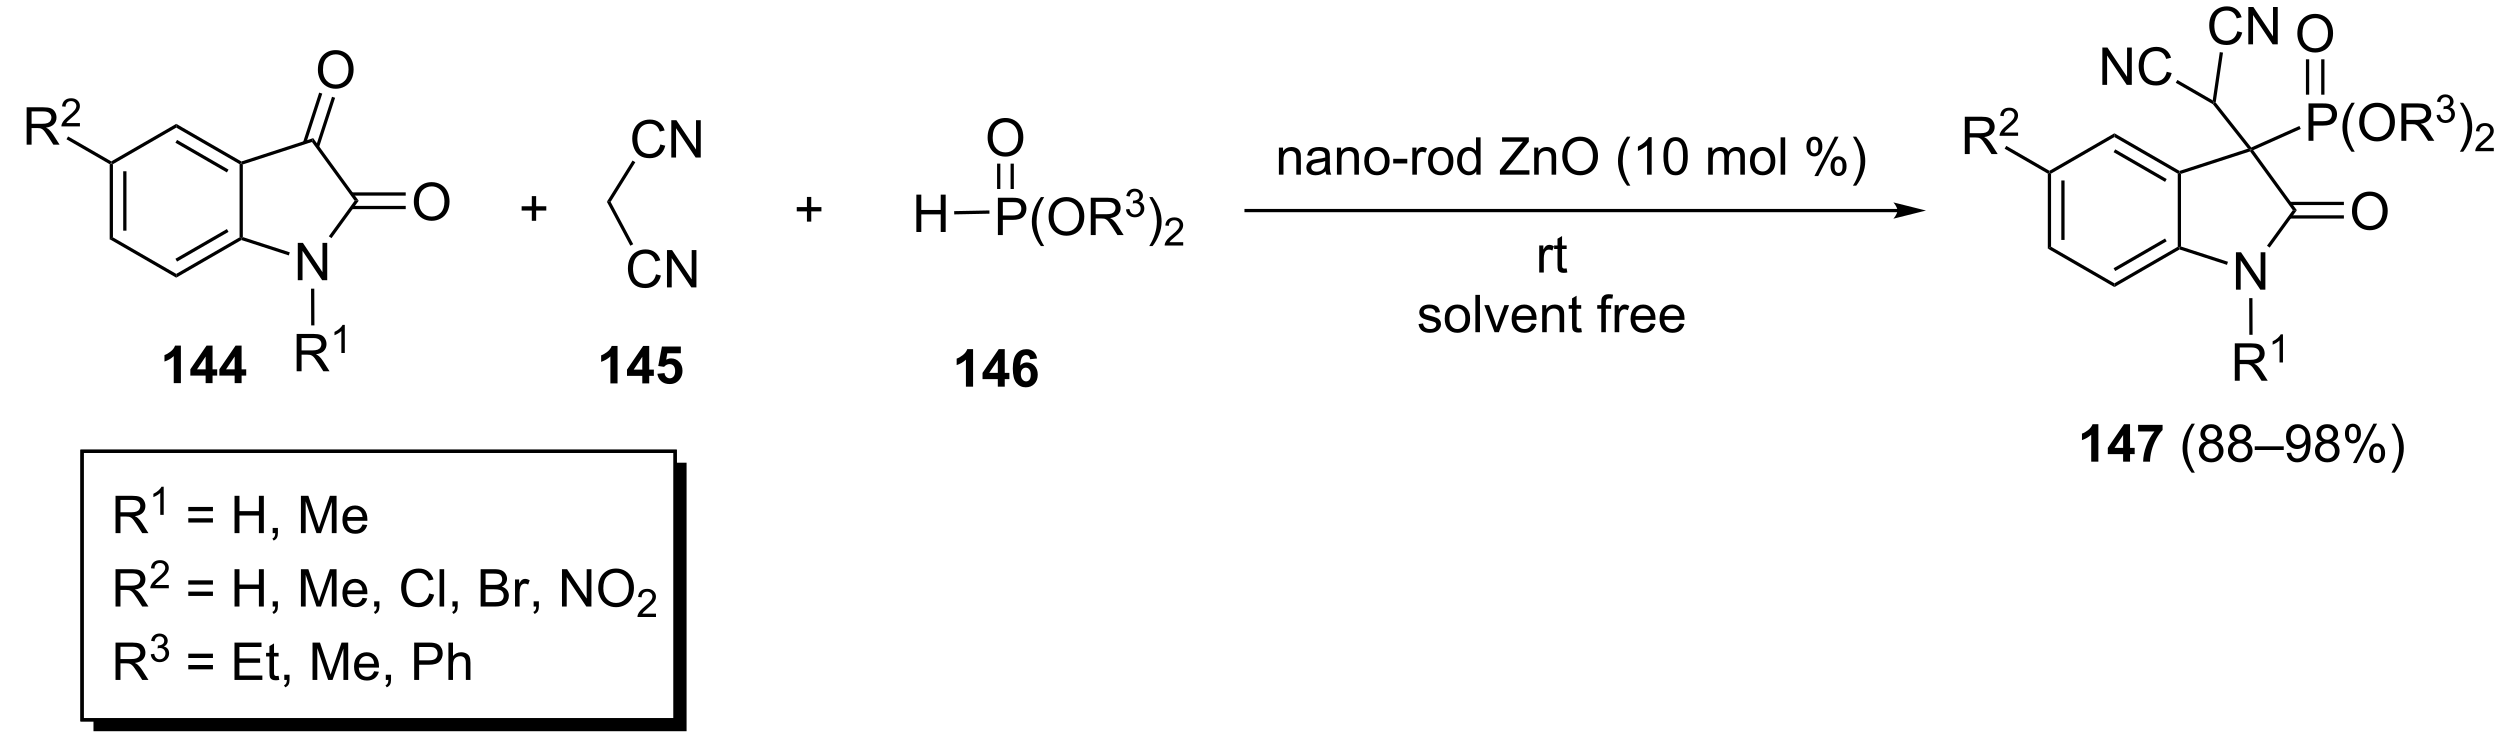 <?xml version="1.0" encoding="UTF-8"?>
<!DOCTYPE svg PUBLIC '-//W3C//DTD SVG 1.0//EN'
          'http://www.w3.org/TR/2001/REC-SVG-20010904/DTD/svg10.dtd'>
<svg stroke-dasharray="none" shape-rendering="auto" xmlns="http://www.w3.org/2000/svg" font-family="'Dialog'" text-rendering="auto" width="1024" fill-opacity="1" color-interpolation="auto" color-rendering="auto" preserveAspectRatio="xMidYMid meet" font-size="12px" viewBox="0 0 1024 309" fill="black" xmlns:xlink="http://www.w3.org/1999/xlink" stroke="black" image-rendering="auto" stroke-miterlimit="10" stroke-linecap="square" stroke-linejoin="miter" font-style="normal" stroke-width="1" height="309" stroke-dashoffset="0" font-weight="normal" stroke-opacity="1"
><!--Generated by the Batik Graphics2D SVG Generator--><defs id="genericDefs"
  /><g
  ><defs id="defs1"
    ><clipPath clipPathUnits="userSpaceOnUse" id="clipPath1"
      ><path d="M-1 1.614 L393.218 1.614 L393.218 120.453 L-1 120.453 L-1 1.614 Z"
      /></clipPath
      ><clipPath clipPathUnits="userSpaceOnUse" id="clipPath2"
      ><path d="M-1.975 49.732 L-1.975 164.827 L380.31 164.827 L380.31 49.732 Z"
      /></clipPath
      ><clipPath clipPathUnits="userSpaceOnUse" id="clipPath3"
      ><path d="M-1.975 49.732 L-1.975 164.295 L380.31 164.295 L380.31 49.732 Z"
      /></clipPath
    ></defs
    ><g transform="scale(2.598,2.598) translate(1,-1.614) matrix(1.029,0,0,1.029,2.031,-49.541)"
    ><path d="M13.861 74.898 L14.111 74.754 L14.361 74.898 L14.361 86.11 L13.861 86.398 ZM15.931 75.949 L15.931 85.059 L16.431 85.059 L16.431 75.949 Z" stroke="none" clip-path="url(#clipPath3)"
    /></g
    ><g transform="matrix(2.672,0,0,2.672,7.874,-132.877)"
    ><path d="M13.861 86.398 L14.361 86.11 L24.07 91.715 L24.07 92.293 Z" stroke="none" clip-path="url(#clipPath3)"
    /></g
    ><g transform="matrix(2.672,0,0,2.672,7.874,-132.877)"
    ><path d="M24.07 92.293 L24.07 91.715 L33.779 86.11 L34.029 86.254 L34.058 86.526 ZM24.195 89.83 L32.084 85.275 L31.834 84.842 L23.945 89.397 Z" stroke="none" clip-path="url(#clipPath3)"
    /></g
    ><g transform="matrix(2.672,0,0,2.672,7.874,-132.877)"
    ><path d="M34.279 86.072 L34.029 86.254 L33.779 86.11 L33.779 74.898 L34.029 74.754 L34.279 74.936 Z" stroke="none" clip-path="url(#clipPath3)"
    /></g
    ><g transform="matrix(2.672,0,0,2.672,7.874,-132.877)"
    ><path d="M34.058 74.482 L34.029 74.754 L33.779 74.898 L24.07 69.293 L24.07 68.715 ZM32.084 75.733 L24.195 71.178 L23.945 71.611 L31.834 76.166 Z" stroke="none" clip-path="url(#clipPath3)"
    /></g
    ><g transform="matrix(2.672,0,0,2.672,7.874,-132.877)"
    ><path d="M24.07 68.715 L24.07 69.293 L14.361 74.898 L14.111 74.754 L14.111 74.465 Z" stroke="none" clip-path="url(#clipPath3)"
    /></g
    ><g transform="matrix(2.672,0,0,2.672,7.874,-132.877)"
    ><path d="M42.701 92.683 L42.701 86.956 L43.48 86.956 L46.487 91.451 L46.487 86.956 L47.214 86.956 L47.214 92.683 L46.435 92.683 L43.428 88.183 L43.428 92.683 L42.701 92.683 Z" stroke="none" clip-path="url(#clipPath3)"
    /></g
    ><g transform="matrix(2.672,0,0,2.672,7.874,-132.877)"
    ><path d="M34.058 86.526 L34.029 86.254 L34.279 86.072 L41.478 88.411 L41.324 88.887 Z" stroke="none" clip-path="url(#clipPath3)"
    /></g
    ><g transform="matrix(2.672,0,0,2.672,7.874,-132.877)"
    ><path d="M47.866 86.242 L47.462 85.948 L51.417 80.504 L52.035 80.504 Z" stroke="none" clip-path="url(#clipPath3)"
    /></g
    ><g transform="matrix(2.672,0,0,2.672,7.874,-132.877)"
    ><path d="M52.035 80.504 L51.417 80.504 L44.871 71.494 L45.062 70.906 Z" stroke="none" clip-path="url(#clipPath3)"
    /></g
    ><g transform="matrix(2.672,0,0,2.672,7.874,-132.877)"
    ><path d="M45.062 70.906 L44.871 71.494 L34.279 74.936 L34.029 74.754 L34.058 74.482 Z" stroke="none" clip-path="url(#clipPath3)"
    /></g
    ><g transform="matrix(2.672,0,0,2.672,7.874,-132.877)"
    ><path d="M45.783 60.449 Q45.783 59.022 46.549 58.217 Q47.315 57.41 48.526 57.41 Q49.317 57.41 49.953 57.79 Q50.591 58.168 50.924 58.845 Q51.26 59.522 51.26 60.381 Q51.26 61.254 50.908 61.941 Q50.557 62.629 49.911 62.983 Q49.268 63.337 48.52 63.337 Q47.713 63.337 47.075 62.946 Q46.44 62.553 46.111 61.879 Q45.783 61.202 45.783 60.449 ZM46.565 60.459 Q46.565 61.496 47.119 62.092 Q47.677 62.686 48.518 62.686 Q49.372 62.686 49.924 62.084 Q50.479 61.483 50.479 60.379 Q50.479 59.678 50.242 59.157 Q50.005 58.636 49.549 58.35 Q49.096 58.061 48.528 58.061 Q47.723 58.061 47.143 58.616 Q46.565 59.168 46.565 60.459 Z" stroke="none" clip-path="url(#clipPath3)"
    /></g
    ><g transform="matrix(2.672,0,0,2.672,7.874,-132.877)"
    ><path d="M45.956 72.312 L48.424 64.719 L47.948 64.565 L45.481 72.158 ZM43.988 71.673 L46.455 64.079 L45.979 63.925 L43.512 71.518 Z" stroke="none" clip-path="url(#clipPath3)"
    /></g
    ><g transform="matrix(2.672,0,0,2.672,7.874,-132.877)"
    ><path d="M60.489 80.69 Q60.489 79.263 61.255 78.458 Q62.02 77.651 63.231 77.651 Q64.023 77.651 64.658 78.031 Q65.296 78.409 65.63 79.086 Q65.966 79.763 65.966 80.622 Q65.966 81.495 65.614 82.182 Q65.263 82.87 64.617 83.224 Q63.974 83.578 63.226 83.578 Q62.419 83.578 61.781 83.187 Q61.145 82.794 60.817 82.12 Q60.489 81.442 60.489 80.69 ZM61.27 80.7 Q61.27 81.737 61.825 82.333 Q62.382 82.927 63.224 82.927 Q64.078 82.927 64.63 82.325 Q65.184 81.724 65.184 80.62 Q65.184 79.919 64.948 79.398 Q64.71 78.877 64.255 78.591 Q63.802 78.302 63.234 78.302 Q62.429 78.302 61.849 78.856 Q61.27 79.409 61.27 80.7 Z" stroke="none" clip-path="url(#clipPath3)"
    /></g
    ><g transform="matrix(2.672,0,0,2.672,7.874,-132.877)"
    ><path d="M50.974 81.789 L59.249 81.789 L59.249 81.289 L50.974 81.289 ZM50.974 79.719 L59.249 79.719 L59.249 79.219 L50.974 79.219 Z" stroke="none" clip-path="url(#clipPath3)"
    /></g
    ><g transform="matrix(2.672,0,0,2.672,7.874,-132.877)"
    ><path d="M42.526 106.645 L42.526 100.918 L45.065 100.918 Q45.83 100.918 46.229 101.072 Q46.627 101.225 46.864 101.616 Q47.104 102.007 47.104 102.481 Q47.104 103.09 46.708 103.509 Q46.315 103.926 45.489 104.038 Q45.791 104.184 45.947 104.325 Q46.278 104.629 46.575 105.085 L47.572 106.645 L46.619 106.645 L45.861 105.452 Q45.528 104.936 45.312 104.663 Q45.098 104.39 44.929 104.28 Q44.76 104.171 44.583 104.129 Q44.455 104.1 44.161 104.1 L43.283 104.1 L43.283 106.645 L42.526 106.645 ZM43.283 103.444 L44.911 103.444 Q45.432 103.444 45.723 103.338 Q46.018 103.231 46.169 102.994 Q46.322 102.757 46.322 102.481 Q46.322 102.075 46.026 101.814 Q45.731 101.551 45.096 101.551 L43.283 101.551 L43.283 103.444 Z" stroke="none" clip-path="url(#clipPath3)"
    /></g
    ><g transform="matrix(2.672,0,0,2.672,7.874,-132.877)"
    ><path d="M49.909 103.845 L49.382 103.845 L49.382 100.484 Q49.19 100.665 48.882 100.847 Q48.573 101.028 48.327 101.12 L48.327 100.61 Q48.768 100.401 49.098 100.106 Q49.43 99.81 49.569 99.532 L49.909 99.532 L49.909 103.845 Z" stroke="none" clip-path="url(#clipPath3)"
    /></g
    ><g transform="matrix(2.672,0,0,2.672,7.874,-132.877)"
    ><path d="M44.733 93.984 L45.233 93.982 L45.254 99.609 L44.754 99.611 Z" stroke="none" clip-path="url(#clipPath3)"
    /></g
    ><g transform="matrix(2.672,0,0,2.672,7.874,-132.877)"
    ><path d="M1.137 71.904 L1.137 66.177 L3.676 66.177 Q4.442 66.177 4.84 66.331 Q5.239 66.485 5.476 66.875 Q5.715 67.266 5.715 67.74 Q5.715 68.349 5.319 68.769 Q4.926 69.185 4.101 69.297 Q4.403 69.443 4.559 69.584 Q4.89 69.888 5.187 70.344 L6.184 71.904 L5.231 71.904 L4.473 70.711 Q4.14 70.196 3.924 69.922 Q3.71 69.649 3.541 69.539 Q3.372 69.43 3.195 69.388 Q3.067 69.36 2.773 69.36 L1.895 69.36 L1.895 71.904 L1.137 71.904 ZM1.895 68.704 L3.523 68.704 Q4.043 68.704 4.335 68.597 Q4.629 68.49 4.78 68.253 Q4.934 68.016 4.934 67.74 Q4.934 67.334 4.637 67.073 Q4.343 66.81 3.708 66.81 L1.895 66.81 L1.895 68.704 Z" stroke="none" clip-path="url(#clipPath3)"
    /></g
    ><g transform="matrix(2.672,0,0,2.672,7.874,-132.877)"
    ><path d="M9.306 68.596 L9.306 69.104 L6.466 69.104 Q6.46 68.913 6.529 68.737 Q6.636 68.448 6.874 68.166 Q7.114 67.885 7.566 67.516 Q8.265 66.942 8.511 66.606 Q8.757 66.27 8.757 65.971 Q8.757 65.659 8.532 65.444 Q8.31 65.227 7.949 65.227 Q7.568 65.227 7.339 65.456 Q7.111 65.684 7.109 66.088 L6.566 66.034 Q6.622 65.426 6.986 65.11 Q7.349 64.791 7.96 64.791 Q8.579 64.791 8.939 65.135 Q9.3 65.477 9.3 65.983 Q9.3 66.241 9.195 66.491 Q9.089 66.739 8.843 67.014 Q8.599 67.29 8.03 67.77 Q7.556 68.168 7.421 68.311 Q7.286 68.454 7.199 68.596 L9.306 68.596 Z" stroke="none" clip-path="url(#clipPath3)"
    /></g
    ><g transform="matrix(2.672,0,0,2.672,7.874,-132.877)"
    ><path d="M14.111 74.465 L14.111 74.754 L13.861 74.898 L7.245 71.079 L7.495 70.646 Z" stroke="none" clip-path="url(#clipPath3)"
    /></g
    ><g transform="matrix(2.672,0,0,2.672,7.874,-132.877)"
    ><path d="M78.575 83.577 L78.575 82.007 L77.016 82.007 L77.016 81.35 L78.575 81.35 L78.575 79.793 L79.24 79.793 L79.24 81.35 L80.797 81.35 L80.797 82.007 L79.24 82.007 L79.24 83.577 L78.575 83.577 Z" stroke="none" clip-path="url(#clipPath3)"
    /></g
    ><g transform="matrix(2.672,0,0,2.672,7.874,-132.877)"
    ><path d="M97.613 91.781 L98.371 91.971 Q98.134 92.906 97.514 93.398 Q96.895 93.888 96.001 93.888 Q95.074 93.888 94.494 93.51 Q93.915 93.133 93.611 92.419 Q93.309 91.703 93.309 90.883 Q93.309 89.987 93.65 89.323 Q93.994 88.656 94.624 88.31 Q95.254 87.963 96.012 87.963 Q96.871 87.963 97.457 88.401 Q98.043 88.838 98.275 89.633 L97.528 89.807 Q97.33 89.182 96.949 88.898 Q96.572 88.612 95.996 88.612 Q95.337 88.612 94.892 88.93 Q94.449 89.245 94.27 89.779 Q94.09 90.312 94.09 90.877 Q94.09 91.609 94.303 92.154 Q94.517 92.698 94.965 92.969 Q95.415 93.237 95.939 93.237 Q96.574 93.237 97.014 92.87 Q97.457 92.502 97.613 91.781 ZM99.297 93.789 L99.297 88.062 L100.076 88.062 L103.084 92.557 L103.084 88.062 L103.81 88.062 L103.81 93.789 L103.031 93.789 L100.024 89.289 L100.024 93.789 L99.297 93.789 Z" stroke="none" clip-path="url(#clipPath3)"
    /></g
    ><g transform="matrix(2.672,0,0,2.672,7.874,-132.877)"
    ><path d="M90.082 80.659 L90.659 80.678 L94.12 87.163 L93.679 87.398 Z" stroke="none" clip-path="url(#clipPath3)"
    /></g
    ><g transform="matrix(2.672,0,0,2.672,7.874,-132.877)"
    ><path d="M98.277 71.874 L99.035 72.064 Q98.798 72.999 98.178 73.491 Q97.558 73.981 96.665 73.981 Q95.738 73.981 95.157 73.603 Q94.579 73.225 94.274 72.512 Q93.972 71.796 93.972 70.975 Q93.972 70.079 94.313 69.415 Q94.657 68.749 95.287 68.402 Q95.918 68.056 96.675 68.056 Q97.535 68.056 98.121 68.493 Q98.707 68.931 98.938 69.725 L98.191 69.9 Q97.993 69.275 97.613 68.991 Q97.235 68.704 96.66 68.704 Q96.001 68.704 95.556 69.022 Q95.113 69.337 94.933 69.871 Q94.754 70.405 94.754 70.97 Q94.754 71.702 94.967 72.246 Q95.181 72.79 95.629 73.061 Q96.079 73.329 96.602 73.329 Q97.238 73.329 97.678 72.962 Q98.121 72.595 98.277 71.874 ZM99.96 73.882 L99.96 68.155 L100.739 68.155 L103.747 72.65 L103.747 68.155 L104.474 68.155 L104.474 73.882 L103.695 73.882 L100.687 69.382 L100.687 73.882 L99.96 73.882 Z" stroke="none" clip-path="url(#clipPath3)"
    /></g
    ><g transform="matrix(2.672,0,0,2.672,7.874,-132.877)"
    ><path d="M90.659 80.678 L90.082 80.659 L94.018 74.337 L94.443 74.602 Z" stroke="none" clip-path="url(#clipPath3)"
    /></g
    ><g transform="matrix(2.672,0,0,2.672,7.874,-132.877)"
    ><path d="M137.525 85.291 L137.525 79.565 L138.283 79.565 L138.283 81.916 L141.259 81.916 L141.259 79.565 L142.017 79.565 L142.017 85.291 L141.259 85.291 L141.259 82.591 L138.283 82.591 L138.283 85.291 L137.525 85.291 Z" stroke="none" clip-path="url(#clipPath3)"
    /></g
    ><g transform="matrix(2.672,0,0,2.672,7.874,-132.877)"
    ><path d="M150.023 85.766 L150.023 80.04 L152.185 80.04 Q152.755 80.04 153.054 80.095 Q153.476 80.165 153.76 80.363 Q154.047 80.558 154.221 80.915 Q154.396 81.269 154.396 81.696 Q154.396 82.425 153.929 82.933 Q153.466 83.438 152.25 83.438 L150.781 83.438 L150.781 85.766 L150.023 85.766 ZM150.781 82.761 L152.263 82.761 Q152.997 82.761 153.304 82.488 Q153.614 82.214 153.614 81.72 Q153.614 81.36 153.432 81.105 Q153.25 80.847 152.953 80.766 Q152.763 80.714 152.247 80.714 L150.781 80.714 L150.781 82.761 ZM156.614 87.451 Q156.031 86.717 155.627 85.733 Q155.226 84.746 155.226 83.691 Q155.226 82.761 155.529 81.91 Q155.88 80.923 156.614 79.941 L157.117 79.941 Q156.646 80.754 156.492 81.102 Q156.255 81.641 156.117 82.227 Q155.95 82.957 155.95 83.696 Q155.95 85.574 157.117 87.451 L156.614 87.451 ZM157.794 82.977 Q157.794 81.55 158.56 80.746 Q159.325 79.938 160.536 79.938 Q161.328 79.938 161.963 80.319 Q162.601 80.696 162.935 81.373 Q163.271 82.05 163.271 82.91 Q163.271 83.782 162.919 84.47 Q162.568 85.157 161.922 85.511 Q161.279 85.865 160.531 85.865 Q159.724 85.865 159.086 85.475 Q158.45 85.082 158.122 84.407 Q157.794 83.73 157.794 82.977 ZM158.575 82.988 Q158.575 84.024 159.13 84.621 Q159.687 85.214 160.529 85.214 Q161.383 85.214 161.935 84.613 Q162.489 84.011 162.489 82.907 Q162.489 82.207 162.252 81.686 Q162.016 81.165 161.56 80.879 Q161.107 80.589 160.539 80.589 Q159.734 80.589 159.154 81.144 Q158.575 81.696 158.575 82.988 ZM164.259 85.766 L164.259 80.04 L166.798 80.04 Q167.564 80.04 167.962 80.194 Q168.361 80.347 168.597 80.738 Q168.837 81.129 168.837 81.602 Q168.837 82.212 168.441 82.631 Q168.048 83.048 167.222 83.16 Q167.525 83.306 167.681 83.446 Q168.012 83.751 168.308 84.207 L169.306 85.766 L168.353 85.766 L167.595 84.574 Q167.262 84.058 167.045 83.785 Q166.832 83.511 166.663 83.402 Q166.493 83.293 166.316 83.251 Q166.189 83.222 165.894 83.222 L165.017 83.222 L165.017 85.766 L164.259 85.766 ZM165.017 82.566 L166.644 82.566 Q167.165 82.566 167.457 82.459 Q167.751 82.352 167.902 82.115 Q168.056 81.879 168.056 81.602 Q168.056 81.196 167.759 80.936 Q167.465 80.673 166.829 80.673 L165.017 80.673 L165.017 82.566 Z" stroke="none" clip-path="url(#clipPath3)"
    /></g
    ><g transform="matrix(2.672,0,0,2.672,7.874,-132.877)"
    ><path d="M169.658 81.832 L170.185 81.761 Q170.277 82.211 170.494 82.408 Q170.713 82.605 171.027 82.605 Q171.398 82.605 171.654 82.347 Q171.912 82.09 171.912 81.709 Q171.912 81.345 171.674 81.111 Q171.437 80.875 171.07 80.875 Q170.922 80.875 170.699 80.933 L170.758 80.47 Q170.81 80.476 170.842 80.476 Q171.179 80.476 171.449 80.3 Q171.719 80.125 171.719 79.757 Q171.719 79.469 171.521 79.279 Q171.326 79.088 171.016 79.088 Q170.707 79.088 170.502 79.281 Q170.297 79.474 170.238 79.861 L169.711 79.767 Q169.808 79.236 170.15 78.945 Q170.494 78.654 171.004 78.654 Q171.355 78.654 171.65 78.804 Q171.947 78.955 172.103 79.216 Q172.26 79.476 172.26 79.769 Q172.26 80.049 172.109 80.277 Q171.961 80.506 171.668 80.64 Q172.049 80.728 172.26 81.006 Q172.471 81.281 172.471 81.697 Q172.471 82.26 172.06 82.652 Q171.65 83.043 171.023 83.043 Q170.459 83.043 170.084 82.707 Q169.711 82.369 169.658 81.832 Z" stroke="none" clip-path="url(#clipPath3)"
    /></g
    ><g transform="matrix(2.672,0,0,2.672,7.874,-132.877)"
    ><path d="M173.733 87.451 L173.227 87.451 Q174.397 85.574 174.397 83.696 Q174.397 82.962 174.227 82.238 Q174.095 81.652 173.858 81.113 Q173.704 80.761 173.227 79.941 L173.733 79.941 Q174.467 80.923 174.819 81.91 Q175.118 82.761 175.118 83.691 Q175.118 84.746 174.714 85.733 Q174.311 86.717 173.733 87.451 Z" stroke="none" clip-path="url(#clipPath3)"
    /></g
    ><g transform="matrix(2.672,0,0,2.672,7.874,-132.877)"
    ><path d="M178.429 86.859 L178.429 87.367 L175.589 87.367 Q175.583 87.175 175.651 86.999 Q175.759 86.71 175.997 86.429 Q176.237 86.148 176.688 85.779 Q177.387 85.204 177.634 84.868 Q177.88 84.532 177.88 84.234 Q177.88 83.921 177.655 83.706 Q177.432 83.49 177.071 83.49 Q176.69 83.49 176.462 83.718 Q176.233 83.947 176.231 84.351 L175.688 84.296 Q175.745 83.689 176.108 83.372 Q176.471 83.054 177.083 83.054 Q177.702 83.054 178.061 83.398 Q178.423 83.74 178.423 84.245 Q178.423 84.503 178.317 84.753 Q178.212 85.001 177.966 85.277 Q177.721 85.552 177.153 86.032 Q176.679 86.431 176.544 86.573 Q176.409 86.716 176.321 86.859 L178.429 86.859 Z" stroke="none" clip-path="url(#clipPath3)"
    /></g
    ><g transform="matrix(2.672,0,0,2.672,7.874,-132.877)"
    ><path d="M143.33 82.595 L143.32 82.095 L148.726 81.987 L148.736 82.487 Z" stroke="none" clip-path="url(#clipPath3)"
    /></g
    ><g transform="matrix(2.672,0,0,2.672,7.874,-132.877)"
    ><path d="M148.447 70.852 Q148.447 69.425 149.212 68.621 Q149.978 67.813 151.189 67.813 Q151.981 67.813 152.616 68.194 Q153.254 68.571 153.587 69.248 Q153.923 69.925 153.923 70.785 Q153.923 71.657 153.572 72.345 Q153.22 73.032 152.574 73.386 Q151.931 73.74 151.184 73.74 Q150.376 73.74 149.738 73.35 Q149.103 72.957 148.775 72.282 Q148.447 71.605 148.447 70.852 ZM149.228 70.863 Q149.228 71.899 149.782 72.496 Q150.34 73.089 151.181 73.089 Q152.035 73.089 152.587 72.488 Q153.142 71.886 153.142 70.782 Q153.142 70.082 152.905 69.561 Q152.668 69.04 152.212 68.754 Q151.759 68.464 151.191 68.464 Q150.387 68.464 149.806 69.019 Q149.228 69.571 149.228 70.863 Z" stroke="none" clip-path="url(#clipPath3)"
    /></g
    ><g transform="matrix(2.672,0,0,2.672,7.874,-132.877)"
    ><path d="M152.469 78.701 L151.969 78.701 L151.969 74.814 L152.469 74.814 ZM150.399 78.701 L150.399 74.814 L149.899 74.814 L149.899 78.701 Z" stroke="none" clip-path="url(#clipPath3)"
    /></g
    ><g transform="matrix(2.672,0,0,2.672,7.874,-132.877)"
    ><path d="M120.75 83.702 L120.75 82.132 L119.19 82.132 L119.19 81.475 L120.75 81.475 L120.75 79.918 L121.414 79.918 L121.414 81.475 L122.972 81.475 L122.972 82.132 L121.414 82.132 L121.414 83.702 L120.75 83.702 Z" stroke="none" clip-path="url(#clipPath3)"
    /></g
    ><g transform="matrix(2.672,0,0,2.672,7.874,-132.877)"
    ><path d="M287.921 81.754 L188.07 81.754 L187.82 81.754 L187.82 82.254 L188.07 82.254 L287.921 82.254 L288.171 82.254 L288.171 81.754 L287.921 81.754 ZM292.296 82.004 L287.296 80.754 C287.296 80.754 287.921 81.457 287.921 82.004 C287.921 82.551 287.296 83.254 287.296 83.254 Z" stroke="none" clip-path="url(#clipPath3)"
    /></g
    ><g transform="matrix(2.672,0,0,2.672,7.874,-132.877)"
    ><path d="M193.099 76.504 L193.099 72.356 L193.732 72.356 L193.732 72.944 Q194.187 72.262 195.052 72.262 Q195.427 72.262 195.739 72.397 Q196.055 72.53 196.211 72.749 Q196.367 72.968 196.43 73.27 Q196.469 73.465 196.469 73.952 L196.469 76.504 L195.766 76.504 L195.766 73.981 Q195.766 73.551 195.682 73.337 Q195.601 73.124 195.393 72.999 Q195.185 72.871 194.904 72.871 Q194.453 72.871 194.127 73.158 Q193.802 73.442 193.802 74.238 L193.802 76.504 L193.099 76.504 ZM200.254 75.991 Q199.863 76.324 199.501 76.462 Q199.142 76.598 198.728 76.598 Q198.043 76.598 197.676 76.264 Q197.309 75.928 197.309 75.41 Q197.309 75.106 197.446 74.853 Q197.587 74.6 197.811 74.449 Q198.035 74.296 198.316 74.218 Q198.525 74.163 198.941 74.113 Q199.793 74.012 200.196 73.871 Q200.199 73.725 200.199 73.686 Q200.199 73.257 200.001 73.082 Q199.73 72.843 199.199 72.843 Q198.704 72.843 198.467 73.017 Q198.23 73.192 198.118 73.632 L197.431 73.538 Q197.525 73.098 197.738 72.827 Q197.954 72.553 198.361 72.408 Q198.767 72.262 199.301 72.262 Q199.832 72.262 200.163 72.387 Q200.496 72.512 200.652 72.702 Q200.809 72.889 200.871 73.178 Q200.907 73.358 200.907 73.827 L200.907 74.764 Q200.907 75.746 200.952 76.007 Q200.996 76.264 201.129 76.504 L200.394 76.504 Q200.285 76.285 200.254 75.991 ZM200.196 74.421 Q199.814 74.577 199.048 74.686 Q198.613 74.749 198.434 74.827 Q198.254 74.905 198.155 75.056 Q198.059 75.207 198.059 75.389 Q198.059 75.671 198.272 75.858 Q198.486 76.046 198.894 76.046 Q199.301 76.046 199.616 75.869 Q199.934 75.692 200.082 75.382 Q200.196 75.145 200.196 74.678 L200.196 74.421 ZM201.997 76.504 L201.997 72.356 L202.63 72.356 L202.63 72.944 Q203.086 72.262 203.95 72.262 Q204.325 72.262 204.638 72.397 Q204.953 72.53 205.109 72.749 Q205.266 72.968 205.328 73.27 Q205.367 73.465 205.367 73.952 L205.367 76.504 L204.664 76.504 L204.664 73.981 Q204.664 73.551 204.581 73.337 Q204.5 73.124 204.292 72.999 Q204.083 72.871 203.802 72.871 Q203.351 72.871 203.026 73.158 Q202.7 73.442 202.7 74.238 L202.7 76.504 L201.997 76.504 ZM206.184 74.428 Q206.184 73.277 206.824 72.723 Q207.361 72.262 208.129 72.262 Q208.986 72.262 209.527 72.822 Q210.071 73.382 210.071 74.371 Q210.071 75.171 209.829 75.632 Q209.59 76.09 209.131 76.345 Q208.673 76.598 208.129 76.598 Q207.259 76.598 206.72 76.04 Q206.184 75.481 206.184 74.428 ZM206.907 74.428 Q206.907 75.225 207.254 75.624 Q207.603 76.02 208.129 76.02 Q208.652 76.02 208.999 75.621 Q209.347 75.223 209.347 74.405 Q209.347 73.637 208.999 73.241 Q208.65 72.843 208.129 72.843 Q207.603 72.843 207.254 73.238 Q206.907 73.632 206.907 74.428 ZM210.622 74.785 L210.622 74.077 L212.781 74.077 L212.781 74.785 L210.622 74.785 ZM213.552 76.504 L213.552 72.356 L214.185 72.356 L214.185 72.983 Q214.427 72.543 214.63 72.402 Q214.836 72.262 215.083 72.262 Q215.437 72.262 215.805 72.488 L215.562 73.139 Q215.305 72.988 215.047 72.988 Q214.818 72.988 214.633 73.126 Q214.45 73.264 214.372 73.512 Q214.255 73.887 214.255 74.332 L214.255 76.504 L213.552 76.504 ZM215.961 74.428 Q215.961 73.277 216.601 72.723 Q217.138 72.262 217.906 72.262 Q218.763 72.262 219.305 72.822 Q219.849 73.382 219.849 74.371 Q219.849 75.171 219.607 75.632 Q219.367 76.09 218.909 76.345 Q218.45 76.598 217.906 76.598 Q217.036 76.598 216.497 76.04 Q215.961 75.481 215.961 74.428 ZM216.685 74.428 Q216.685 75.225 217.031 75.624 Q217.38 76.02 217.906 76.02 Q218.43 76.02 218.776 75.621 Q219.125 75.223 219.125 74.405 Q219.125 73.637 218.776 73.241 Q218.427 72.843 217.906 72.843 Q217.38 72.843 217.031 73.238 Q216.685 73.632 216.685 74.428 ZM223.363 76.504 L223.363 75.981 Q222.97 76.598 222.204 76.598 Q221.707 76.598 221.29 76.324 Q220.876 76.051 220.647 75.561 Q220.418 75.069 220.418 74.434 Q220.418 73.811 220.624 73.306 Q220.832 72.801 221.246 72.533 Q221.66 72.262 222.173 72.262 Q222.548 72.262 222.84 72.421 Q223.134 72.577 223.316 72.832 L223.316 70.777 L224.017 70.777 L224.017 76.504 L223.363 76.504 ZM221.142 74.434 Q221.142 75.231 221.478 75.626 Q221.814 76.02 222.269 76.02 Q222.73 76.02 223.053 75.642 Q223.376 75.264 223.376 74.491 Q223.376 73.639 223.048 73.241 Q222.72 72.843 222.238 72.843 Q221.769 72.843 221.454 73.225 Q221.142 73.608 221.142 74.434 ZM226.978 76.504 L226.978 75.801 L229.91 72.132 Q230.222 71.741 230.504 71.452 L227.309 71.452 L227.309 70.777 L231.41 70.777 L231.41 71.452 L228.196 75.426 L227.847 75.827 L231.504 75.827 L231.504 76.504 L226.978 76.504 ZM232.232 76.504 L232.232 72.356 L232.864 72.356 L232.864 72.944 Q233.32 72.262 234.185 72.262 Q234.56 72.262 234.872 72.397 Q235.187 72.53 235.344 72.749 Q235.5 72.968 235.562 73.27 Q235.601 73.465 235.601 73.952 L235.601 76.504 L234.898 76.504 L234.898 73.981 Q234.898 73.551 234.815 73.337 Q234.734 73.124 234.526 72.999 Q234.318 72.871 234.036 72.871 Q233.586 72.871 233.26 73.158 Q232.935 73.442 232.935 74.238 L232.935 76.504 L232.232 76.504 ZM236.54 73.715 Q236.54 72.288 237.306 71.483 Q238.071 70.676 239.282 70.676 Q240.074 70.676 240.709 71.056 Q241.347 71.434 241.681 72.111 Q242.017 72.788 242.017 73.647 Q242.017 74.52 241.665 75.207 Q241.314 75.895 240.668 76.249 Q240.025 76.603 239.277 76.603 Q238.47 76.603 237.832 76.212 Q237.196 75.819 236.868 75.145 Q236.54 74.468 236.54 73.715 ZM237.321 73.725 Q237.321 74.762 237.876 75.358 Q238.434 75.952 239.275 75.952 Q240.129 75.952 240.681 75.35 Q241.236 74.749 241.236 73.645 Q241.236 72.944 240.999 72.423 Q240.762 71.902 240.306 71.616 Q239.853 71.327 239.285 71.327 Q238.48 71.327 237.9 71.882 Q237.321 72.434 237.321 73.725 ZM246.47 78.189 Q245.887 77.454 245.483 76.47 Q245.082 75.483 245.082 74.428 Q245.082 73.499 245.384 72.647 Q245.736 71.66 246.47 70.678 L246.972 70.678 Q246.501 71.491 246.347 71.84 Q246.111 72.379 245.972 72.965 Q245.806 73.694 245.806 74.434 Q245.806 76.311 246.972 78.189 L246.47 78.189 ZM250.243 76.504 L249.54 76.504 L249.54 72.022 Q249.285 72.264 248.874 72.507 Q248.462 72.749 248.134 72.871 L248.134 72.192 Q248.722 71.913 249.163 71.52 Q249.605 71.124 249.79 70.754 L250.243 70.754 L250.243 76.504 ZM252.044 73.678 Q252.044 72.663 252.252 72.046 Q252.461 71.426 252.872 71.09 Q253.286 70.754 253.911 70.754 Q254.372 70.754 254.719 70.939 Q255.068 71.124 255.294 71.475 Q255.521 71.824 255.648 72.327 Q255.779 72.827 255.779 73.678 Q255.779 74.686 255.57 75.306 Q255.364 75.926 254.95 76.264 Q254.539 76.603 253.911 76.603 Q253.083 76.603 252.609 76.007 Q252.044 75.293 252.044 73.678 ZM252.766 73.678 Q252.766 75.09 253.096 75.556 Q253.427 76.022 253.911 76.022 Q254.396 76.022 254.724 75.553 Q255.055 75.085 255.055 73.678 Q255.055 72.264 254.724 71.801 Q254.396 71.335 253.904 71.335 Q253.419 71.335 253.13 71.746 Q252.766 72.27 252.766 73.678 ZM258.911 76.504 L258.911 72.356 L259.539 72.356 L259.539 72.936 Q259.734 72.632 260.057 72.447 Q260.383 72.262 260.797 72.262 Q261.258 72.262 261.552 72.454 Q261.849 72.645 261.969 72.988 Q262.461 72.262 263.25 72.262 Q263.867 72.262 264.198 72.603 Q264.531 72.944 264.531 73.655 L264.531 76.504 L263.833 76.504 L263.833 73.889 Q263.833 73.468 263.763 73.283 Q263.695 73.098 263.515 72.986 Q263.336 72.871 263.094 72.871 Q262.656 72.871 262.367 73.163 Q262.078 73.452 262.078 74.093 L262.078 76.504 L261.375 76.504 L261.375 73.809 Q261.375 73.34 261.203 73.106 Q261.031 72.871 260.64 72.871 Q260.344 72.871 260.091 73.027 Q259.841 73.184 259.726 73.486 Q259.615 73.785 259.615 74.35 L259.615 76.504 L258.911 76.504 ZM265.312 74.428 Q265.312 73.277 265.953 72.723 Q266.49 72.262 267.258 72.262 Q268.115 72.262 268.656 72.822 Q269.2 73.382 269.2 74.371 Q269.2 75.171 268.958 75.632 Q268.719 76.09 268.26 76.345 Q267.802 76.598 267.258 76.598 Q266.388 76.598 265.849 76.04 Q265.312 75.481 265.312 74.428 ZM266.036 74.428 Q266.036 75.225 266.383 75.624 Q266.732 76.02 267.258 76.02 Q267.781 76.02 268.127 75.621 Q268.476 75.223 268.476 74.405 Q268.476 73.637 268.127 73.241 Q267.779 72.843 267.258 72.843 Q266.732 72.843 266.383 73.238 Q266.036 73.632 266.036 74.428 ZM270.009 76.504 L270.009 70.777 L270.712 70.777 L270.712 76.504 L270.009 76.504 ZM273.962 72.152 Q273.962 71.538 274.269 71.108 Q274.579 70.678 275.165 70.678 Q275.704 70.678 276.056 71.064 Q276.41 71.449 276.41 72.194 Q276.41 72.921 276.053 73.314 Q275.697 73.707 275.173 73.707 Q274.652 73.707 274.306 73.322 Q273.962 72.934 273.962 72.152 ZM275.183 71.163 Q274.923 71.163 274.749 71.389 Q274.574 71.616 274.574 72.223 Q274.574 72.772 274.749 72.999 Q274.926 73.223 275.183 73.223 Q275.449 73.223 275.624 72.996 Q275.798 72.77 275.798 72.168 Q275.798 71.613 275.621 71.389 Q275.447 71.163 275.183 71.163 ZM275.189 76.715 L278.322 70.678 L278.892 70.678 L275.769 76.715 L275.189 76.715 ZM277.665 75.16 Q277.665 74.543 277.973 74.116 Q278.282 73.686 278.871 73.686 Q279.41 73.686 279.764 74.072 Q280.118 74.457 280.118 75.202 Q280.118 75.928 279.759 76.322 Q279.402 76.715 278.876 76.715 Q278.355 76.715 278.009 76.327 Q277.665 75.936 277.665 75.16 ZM278.892 74.171 Q278.626 74.171 278.452 74.397 Q278.277 74.624 278.277 75.231 Q278.277 75.777 278.452 76.004 Q278.629 76.231 278.887 76.231 Q279.157 76.231 279.329 76.004 Q279.504 75.777 279.504 75.176 Q279.504 74.621 279.327 74.397 Q279.152 74.171 278.892 74.171 ZM281.599 78.189 L281.094 78.189 Q282.263 76.311 282.263 74.434 Q282.263 73.699 282.094 72.975 Q281.961 72.389 281.724 71.85 Q281.57 71.499 281.094 70.678 L281.599 70.678 Q282.333 71.66 282.685 72.647 Q282.984 73.499 282.984 74.428 Q282.984 75.483 282.581 76.47 Q282.177 77.454 281.599 78.189 Z" stroke="none" clip-path="url(#clipPath3)"
    /></g
    ><g transform="matrix(2.672,0,0,2.672,7.874,-132.877)"
    ><path d="M233.006 91.504 L233.006 87.356 L233.639 87.356 L233.639 87.983 Q233.881 87.543 234.084 87.402 Q234.29 87.262 234.537 87.262 Q234.891 87.262 235.258 87.488 L235.016 88.139 Q234.758 87.988 234.501 87.988 Q234.272 87.988 234.087 88.126 Q233.904 88.264 233.826 88.512 Q233.709 88.887 233.709 89.332 L233.709 91.504 L233.006 91.504 ZM237.212 90.874 L237.313 91.496 Q237.016 91.559 236.782 91.559 Q236.399 91.559 236.188 91.439 Q235.977 91.317 235.891 91.119 Q235.805 90.921 235.805 90.288 L235.805 87.902 L235.29 87.902 L235.29 87.356 L235.805 87.356 L235.805 86.327 L236.506 85.905 L236.506 87.356 L237.212 87.356 L237.212 87.902 L236.506 87.902 L236.506 90.327 Q236.506 90.629 236.542 90.715 Q236.579 90.801 236.662 90.853 Q236.748 90.902 236.904 90.902 Q237.022 90.902 237.212 90.874 Z" stroke="none" clip-path="url(#clipPath3)"
    /></g
    ><g transform="matrix(2.672,0,0,2.672,7.874,-132.877)"
    ><path d="M214.502 99.414 L215.197 99.305 Q215.255 99.724 215.523 99.948 Q215.791 100.17 216.27 100.17 Q216.755 100.17 216.989 99.972 Q217.223 99.774 217.223 99.508 Q217.223 99.271 217.018 99.133 Q216.872 99.039 216.299 98.896 Q215.525 98.701 215.226 98.558 Q214.926 98.414 214.773 98.164 Q214.619 97.912 214.619 97.607 Q214.619 97.329 214.744 97.094 Q214.872 96.857 215.09 96.701 Q215.255 96.579 215.538 96.495 Q215.822 96.412 216.145 96.412 Q216.635 96.412 217.002 96.552 Q217.372 96.693 217.546 96.933 Q217.723 97.172 217.791 97.576 L217.103 97.67 Q217.057 97.349 216.83 97.17 Q216.606 96.99 216.197 96.99 Q215.713 96.99 215.505 97.151 Q215.299 97.31 215.299 97.524 Q215.299 97.662 215.385 97.771 Q215.471 97.883 215.653 97.959 Q215.76 97.998 216.275 98.138 Q217.02 98.336 217.314 98.464 Q217.611 98.591 217.778 98.834 Q217.947 99.076 217.947 99.435 Q217.947 99.787 217.742 100.097 Q217.536 100.407 217.148 100.579 Q216.762 100.748 216.275 100.748 Q215.465 100.748 215.041 100.412 Q214.619 100.076 214.502 99.414 ZM218.52 98.579 Q218.52 97.427 219.161 96.873 Q219.697 96.412 220.465 96.412 Q221.322 96.412 221.864 96.972 Q222.408 97.532 222.408 98.521 Q222.408 99.321 222.166 99.782 Q221.926 100.24 221.468 100.495 Q221.01 100.748 220.465 100.748 Q219.596 100.748 219.057 100.191 Q218.52 99.631 218.52 98.579 ZM219.244 98.579 Q219.244 99.375 219.59 99.774 Q219.939 100.17 220.465 100.17 Q220.989 100.17 221.335 99.771 Q221.684 99.373 221.684 98.555 Q221.684 97.787 221.335 97.391 Q220.986 96.993 220.465 96.993 Q219.939 96.993 219.59 97.388 Q219.244 97.782 219.244 98.579 ZM223.217 100.654 L223.217 94.927 L223.92 94.927 L223.92 100.654 L223.217 100.654 ZM226.161 100.654 L224.583 96.506 L225.325 96.506 L226.215 98.99 Q226.361 99.391 226.481 99.826 Q226.575 99.498 226.744 99.037 L227.666 96.506 L228.387 96.506 L226.817 100.654 L226.161 100.654 ZM231.848 99.318 L232.575 99.407 Q232.403 100.045 231.937 100.396 Q231.473 100.748 230.752 100.748 Q229.84 100.748 229.307 100.188 Q228.775 99.625 228.775 98.615 Q228.775 97.568 229.314 96.99 Q229.853 96.412 230.713 96.412 Q231.544 96.412 232.07 96.98 Q232.598 97.545 232.598 98.571 Q232.598 98.633 232.596 98.758 L229.502 98.758 Q229.541 99.443 229.887 99.808 Q230.236 100.17 230.755 100.17 Q231.143 100.17 231.416 99.966 Q231.689 99.763 231.848 99.318 ZM229.541 98.18 L231.856 98.18 Q231.809 97.657 231.59 97.396 Q231.255 96.99 230.721 96.99 Q230.236 96.99 229.905 97.316 Q229.575 97.638 229.541 98.18 ZM233.459 100.654 L233.459 96.506 L234.092 96.506 L234.092 97.094 Q234.548 96.412 235.412 96.412 Q235.787 96.412 236.1 96.547 Q236.415 96.68 236.571 96.899 Q236.727 97.118 236.79 97.42 Q236.829 97.615 236.829 98.102 L236.829 100.654 L236.126 100.654 L236.126 98.131 Q236.126 97.701 236.042 97.487 Q235.962 97.274 235.753 97.149 Q235.545 97.021 235.264 97.021 Q234.813 97.021 234.488 97.308 Q234.162 97.591 234.162 98.388 L234.162 100.654 L233.459 100.654 ZM239.442 100.024 L239.544 100.646 Q239.247 100.709 239.012 100.709 Q238.63 100.709 238.419 100.589 Q238.208 100.466 238.122 100.269 Q238.036 100.071 238.036 99.438 L238.036 97.052 L237.52 97.052 L237.52 96.506 L238.036 96.506 L238.036 95.477 L238.736 95.055 L238.736 96.506 L239.442 96.506 L239.442 97.052 L238.736 97.052 L238.736 99.477 Q238.736 99.779 238.773 99.865 Q238.809 99.951 238.893 100.003 Q238.978 100.052 239.135 100.052 Q239.252 100.052 239.442 100.024 ZM242.52 100.654 L242.52 97.052 L241.9 97.052 L241.9 96.506 L242.52 96.506 L242.52 96.063 Q242.52 95.646 242.596 95.443 Q242.697 95.17 242.952 95 Q243.208 94.829 243.669 94.829 Q243.965 94.829 244.325 94.899 L244.221 95.513 Q244.002 95.474 243.807 95.474 Q243.486 95.474 243.353 95.612 Q243.221 95.748 243.221 96.123 L243.221 96.506 L244.028 96.506 L244.028 97.052 L243.221 97.052 L243.221 100.654 L242.52 100.654 ZM244.568 100.654 L244.568 96.506 L245.201 96.506 L245.201 97.133 Q245.443 96.693 245.646 96.552 Q245.852 96.412 246.1 96.412 Q246.454 96.412 246.821 96.638 L246.579 97.289 Q246.321 97.138 246.063 97.138 Q245.834 97.138 245.649 97.276 Q245.467 97.414 245.389 97.662 Q245.271 98.037 245.271 98.482 L245.271 100.654 L244.568 100.654 ZM250.079 99.318 L250.805 99.407 Q250.633 100.045 250.167 100.396 Q249.704 100.748 248.982 100.748 Q248.071 100.748 247.537 100.188 Q247.006 99.625 247.006 98.615 Q247.006 97.568 247.545 96.99 Q248.084 96.412 248.943 96.412 Q249.774 96.412 250.3 96.98 Q250.829 97.545 250.829 98.571 Q250.829 98.633 250.826 98.758 L247.732 98.758 Q247.771 99.443 248.118 99.808 Q248.467 100.17 248.985 100.17 Q249.373 100.17 249.646 99.966 Q249.92 99.763 250.079 99.318 ZM247.771 98.18 L250.087 98.18 Q250.04 97.657 249.821 97.396 Q249.485 96.99 248.951 96.99 Q248.467 96.99 248.136 97.316 Q247.805 97.638 247.771 98.18 ZM254.528 99.318 L255.255 99.407 Q255.083 100.045 254.617 100.396 Q254.153 100.748 253.432 100.748 Q252.52 100.748 251.986 100.188 Q251.455 99.625 251.455 98.615 Q251.455 97.568 251.994 96.99 Q252.533 96.412 253.393 96.412 Q254.223 96.412 254.749 96.98 Q255.278 97.545 255.278 98.571 Q255.278 98.633 255.275 98.758 L252.182 98.758 Q252.221 99.443 252.567 99.808 Q252.916 100.17 253.434 100.17 Q253.822 100.17 254.096 99.966 Q254.369 99.763 254.528 99.318 ZM252.221 98.18 L254.536 98.18 Q254.489 97.657 254.27 97.396 Q253.934 96.99 253.4 96.99 Q252.916 96.99 252.585 97.316 Q252.255 97.638 252.221 98.18 Z" stroke="none" clip-path="url(#clipPath3)"
    /></g
    ><g transform="matrix(2.672,0,0,2.672,7.874,-132.877)"
    ><path d="M310.968 76.344 L311.218 76.2 L311.468 76.344 L311.468 87.555 L310.968 87.844 ZM313.038 77.395 L313.038 86.505 L313.538 86.505 L313.538 77.395 Z" stroke="none" clip-path="url(#clipPath3)"
    /></g
    ><g transform="matrix(2.672,0,0,2.672,7.874,-132.877)"
    ><path d="M310.968 87.844 L311.468 87.555 L321.177 93.161 L321.177 93.739 Z" stroke="none" clip-path="url(#clipPath3)"
    /></g
    ><g transform="matrix(2.672,0,0,2.672,7.874,-132.877)"
    ><path d="M321.177 93.739 L321.177 93.161 L330.887 87.555 L331.137 87.7 L331.165 87.972 ZM321.302 91.276 L329.192 86.721 L328.942 86.288 L321.052 90.843 Z" stroke="none" clip-path="url(#clipPath3)"
    /></g
    ><g transform="matrix(2.672,0,0,2.672,7.874,-132.877)"
    ><path d="M331.387 87.518 L331.137 87.7 L330.887 87.555 L330.887 76.344 L331.137 76.2 L331.387 76.381 Z" stroke="none" clip-path="url(#clipPath3)"
    /></g
    ><g transform="matrix(2.672,0,0,2.672,7.874,-132.877)"
    ><path d="M331.165 75.928 L331.137 76.2 L330.887 76.344 L321.177 70.739 L321.177 70.161 ZM329.192 77.178 L321.302 72.624 L321.052 73.056 L328.942 77.611 Z" stroke="none" clip-path="url(#clipPath3)"
    /></g
    ><g transform="matrix(2.672,0,0,2.672,7.874,-132.877)"
    ><path d="M321.177 70.161 L321.177 70.739 L311.468 76.344 L311.218 76.2 L311.218 75.911 Z" stroke="none" clip-path="url(#clipPath3)"
    /></g
    ><g transform="matrix(2.672,0,0,2.672,7.874,-132.877)"
    ><path d="M339.808 94.129 L339.808 88.402 L340.587 88.402 L343.594 92.897 L343.594 88.402 L344.321 88.402 L344.321 94.129 L343.542 94.129 L340.535 89.629 L340.535 94.129 L339.808 94.129 Z" stroke="none" clip-path="url(#clipPath3)"
    /></g
    ><g transform="matrix(2.672,0,0,2.672,7.874,-132.877)"
    ><path d="M331.165 87.972 L331.137 87.7 L331.387 87.518 L338.585 89.857 L338.431 90.333 Z" stroke="none" clip-path="url(#clipPath3)"
    /></g
    ><g transform="matrix(2.672,0,0,2.672,7.874,-132.877)"
    ><path d="M344.973 87.688 L344.568 87.394 L348.524 81.95 L349.142 81.95 Z" stroke="none" clip-path="url(#clipPath3)"
    /></g
    ><g transform="matrix(2.672,0,0,2.672,7.874,-132.877)"
    ><path d="M349.142 81.95 L348.524 81.95 L341.978 72.94 L342.074 72.646 L342.457 72.749 Z" stroke="none" clip-path="url(#clipPath3)"
    /></g
    ><g transform="matrix(2.672,0,0,2.672,7.874,-132.877)"
    ><path d="M341.655 72.519 L342.074 72.646 L341.978 72.94 L331.387 76.381 L331.137 76.2 L331.165 75.928 Z" stroke="none" clip-path="url(#clipPath3)"
    /></g
    ><g transform="matrix(2.672,0,0,2.672,7.874,-132.877)"
    ><path d="M350.932 71.309 L350.932 65.582 L353.094 65.582 Q353.664 65.582 353.963 65.637 Q354.385 65.707 354.669 65.905 Q354.955 66.101 355.13 66.457 Q355.305 66.811 355.305 67.239 Q355.305 67.968 354.838 68.476 Q354.375 68.981 353.159 68.981 L351.69 68.981 L351.69 71.309 L350.932 71.309 ZM351.69 68.304 L353.172 68.304 Q353.906 68.304 354.213 68.03 Q354.523 67.757 354.523 67.262 Q354.523 66.903 354.341 66.647 Q354.159 66.39 353.862 66.309 Q353.672 66.257 353.156 66.257 L351.69 66.257 L351.69 68.304 ZM357.523 72.994 Q356.94 72.259 356.536 71.275 Q356.135 70.288 356.135 69.233 Q356.135 68.304 356.437 67.452 Q356.789 66.465 357.523 65.483 L358.026 65.483 Q357.555 66.296 357.401 66.645 Q357.164 67.184 357.026 67.77 Q356.859 68.499 356.859 69.239 Q356.859 71.116 358.026 72.994 L357.523 72.994 ZM358.703 68.52 Q358.703 67.093 359.469 66.288 Q360.234 65.481 361.445 65.481 Q362.237 65.481 362.872 65.861 Q363.51 66.239 363.844 66.916 Q364.18 67.593 364.18 68.452 Q364.18 69.325 363.828 70.012 Q363.476 70.7 362.83 71.054 Q362.187 71.408 361.44 71.408 Q360.633 71.408 359.995 71.017 Q359.359 70.624 359.031 69.95 Q358.703 69.272 358.703 68.52 ZM359.484 68.53 Q359.484 69.567 360.039 70.163 Q360.596 70.757 361.437 70.757 Q362.291 70.757 362.844 70.155 Q363.398 69.554 363.398 68.45 Q363.398 67.749 363.161 67.228 Q362.924 66.707 362.469 66.421 Q362.015 66.132 361.448 66.132 Q360.643 66.132 360.062 66.686 Q359.484 67.239 359.484 68.53 ZM365.168 71.309 L365.168 65.582 L367.707 65.582 Q368.473 65.582 368.871 65.736 Q369.269 65.89 369.506 66.28 Q369.746 66.671 369.746 67.145 Q369.746 67.754 369.35 68.174 Q368.957 68.59 368.131 68.702 Q368.433 68.848 368.59 68.989 Q368.92 69.293 369.217 69.749 L370.215 71.309 L369.262 71.309 L368.504 70.116 Q368.17 69.601 367.954 69.327 Q367.741 69.054 367.571 68.944 Q367.402 68.835 367.225 68.793 Q367.098 68.765 366.803 68.765 L365.926 68.765 L365.926 71.309 L365.168 71.309 ZM365.926 68.108 L367.553 68.108 Q368.074 68.108 368.366 68.002 Q368.66 67.895 368.811 67.658 Q368.965 67.421 368.965 67.145 Q368.965 66.739 368.668 66.478 Q368.373 66.215 367.738 66.215 L365.926 66.215 L365.926 68.108 Z" stroke="none" clip-path="url(#clipPath3)"
    /></g
    ><g transform="matrix(2.672,0,0,2.672,7.874,-132.877)"
    ><path d="M370.567 67.374 L371.094 67.304 Q371.186 67.753 371.403 67.95 Q371.622 68.148 371.936 68.148 Q372.307 68.148 372.563 67.89 Q372.821 67.632 372.821 67.251 Q372.821 66.888 372.582 66.653 Q372.346 66.417 371.979 66.417 Q371.83 66.417 371.608 66.476 L371.666 66.013 Q371.719 66.019 371.75 66.019 Q372.088 66.019 372.358 65.843 Q372.627 65.667 372.627 65.3 Q372.627 65.011 372.43 64.821 Q372.235 64.63 371.924 64.63 Q371.616 64.63 371.411 64.823 Q371.205 65.017 371.147 65.403 L370.62 65.31 Q370.717 64.778 371.059 64.487 Q371.403 64.196 371.913 64.196 Q372.264 64.196 372.559 64.347 Q372.856 64.497 373.012 64.759 Q373.168 65.019 373.168 65.312 Q373.168 65.591 373.018 65.82 Q372.87 66.048 372.577 66.183 Q372.957 66.271 373.168 66.548 Q373.379 66.823 373.379 67.239 Q373.379 67.802 372.969 68.195 Q372.559 68.585 371.932 68.585 Q371.368 68.585 370.993 68.249 Q370.62 67.911 370.567 67.374 Z" stroke="none" clip-path="url(#clipPath3)"
    /></g
    ><g transform="matrix(2.672,0,0,2.672,7.874,-132.877)"
    ><path d="M374.641 72.994 L374.136 72.994 Q375.305 71.116 375.305 69.239 Q375.305 68.504 375.136 67.78 Q375.003 67.194 374.766 66.655 Q374.613 66.304 374.136 65.483 L374.641 65.483 Q375.376 66.465 375.727 67.452 Q376.027 68.304 376.027 69.233 Q376.027 70.288 375.623 71.275 Q375.219 72.259 374.641 72.994 Z" stroke="none" clip-path="url(#clipPath3)"
    /></g
    ><g transform="matrix(2.672,0,0,2.672,7.874,-132.877)"
    ><path d="M379.337 72.401 L379.337 72.909 L376.498 72.909 Q376.492 72.718 376.56 72.542 Q376.667 72.253 376.906 71.971 Q377.146 71.69 377.597 71.321 Q378.296 70.747 378.542 70.411 Q378.788 70.075 378.788 69.776 Q378.788 69.464 378.564 69.249 Q378.341 69.032 377.98 69.032 Q377.599 69.032 377.371 69.26 Q377.142 69.489 377.14 69.893 L376.597 69.839 Q376.654 69.231 377.017 68.915 Q377.38 68.596 377.992 68.596 Q378.611 68.596 378.97 68.94 Q379.332 69.282 379.332 69.788 Q379.332 70.046 379.226 70.296 Q379.121 70.544 378.875 70.819 Q378.63 71.094 378.062 71.575 Q377.587 71.973 377.453 72.116 Q377.318 72.258 377.23 72.401 L379.337 72.401 Z" stroke="none" clip-path="url(#clipPath3)"
    /></g
    ><g transform="matrix(2.672,0,0,2.672,7.874,-132.877)"
    ><path d="M342.457 72.749 L342.074 72.646 L342.149 72.338 L349.538 69.038 L349.742 69.495 Z" stroke="none" clip-path="url(#clipPath3)"
    /></g
    ><g transform="matrix(2.672,0,0,2.672,7.874,-132.877)"
    ><path d="M357.596 82.136 Q357.596 80.709 358.362 79.904 Q359.127 79.097 360.338 79.097 Q361.13 79.097 361.765 79.477 Q362.404 79.855 362.737 80.532 Q363.073 81.209 363.073 82.068 Q363.073 82.94 362.721 83.628 Q362.37 84.315 361.724 84.67 Q361.081 85.024 360.333 85.024 Q359.526 85.024 358.888 84.633 Q358.252 84.24 357.924 83.565 Q357.596 82.888 357.596 82.136 ZM358.377 82.146 Q358.377 83.183 358.932 83.779 Q359.489 84.373 360.331 84.373 Q361.185 84.373 361.737 83.771 Q362.291 83.17 362.291 82.065 Q362.291 81.365 362.055 80.844 Q361.818 80.323 361.362 80.037 Q360.909 79.748 360.341 79.748 Q359.536 79.748 358.956 80.302 Q358.377 80.855 358.377 82.146 Z" stroke="none" clip-path="url(#clipPath3)"
    /></g
    ><g transform="matrix(2.672,0,0,2.672,7.874,-132.877)"
    ><path d="M348.081 83.235 L356.356 83.235 L356.356 82.735 L348.081 82.735 ZM348.081 81.165 L356.356 81.165 L356.356 80.665 L348.081 80.665 Z" stroke="none" clip-path="url(#clipPath3)"
    /></g
    ><g transform="matrix(2.672,0,0,2.672,7.874,-132.877)"
    ><path d="M339.633 108.091 L339.633 102.364 L342.172 102.364 Q342.937 102.364 343.336 102.518 Q343.734 102.671 343.971 103.062 Q344.211 103.453 344.211 103.927 Q344.211 104.536 343.815 104.955 Q343.422 105.372 342.596 105.484 Q342.898 105.63 343.055 105.77 Q343.385 106.075 343.682 106.531 L344.68 108.091 L343.726 108.091 L342.969 106.898 Q342.635 106.382 342.419 106.109 Q342.205 105.835 342.036 105.726 Q341.867 105.617 341.69 105.575 Q341.562 105.546 341.268 105.546 L340.39 105.546 L340.39 108.091 L339.633 108.091 ZM340.39 104.89 L342.018 104.89 Q342.539 104.89 342.83 104.783 Q343.125 104.677 343.276 104.44 Q343.43 104.203 343.43 103.927 Q343.43 103.52 343.133 103.26 Q342.838 102.997 342.203 102.997 L340.39 102.997 L340.39 104.89 Z" stroke="none" clip-path="url(#clipPath3)"
    /></g
    ><g transform="matrix(2.672,0,0,2.672,7.874,-132.877)"
    ><path d="M347.016 105.291 L346.489 105.291 L346.489 101.929 Q346.297 102.111 345.989 102.293 Q345.68 102.474 345.434 102.566 L345.434 102.056 Q345.875 101.847 346.205 101.552 Q346.538 101.255 346.676 100.978 L347.016 100.978 L347.016 105.291 Z" stroke="none" clip-path="url(#clipPath3)"
    /></g
    ><g transform="matrix(2.672,0,0,2.672,7.874,-132.877)"
    ><path d="M341.84 95.429 L342.34 95.427 L342.361 101.055 L341.861 101.057 Z" stroke="none" clip-path="url(#clipPath3)"
    /></g
    ><g transform="matrix(2.672,0,0,2.672,7.874,-132.877)"
    ><path d="M298.244 73.35 L298.244 67.623 L300.783 67.623 Q301.549 67.623 301.947 67.777 Q302.346 67.93 302.583 68.321 Q302.822 68.712 302.822 69.186 Q302.822 69.795 302.427 70.214 Q302.033 70.631 301.208 70.743 Q301.51 70.889 301.666 71.029 Q301.997 71.334 302.294 71.79 L303.291 73.35 L302.338 73.35 L301.58 72.157 Q301.247 71.641 301.031 71.368 Q300.817 71.095 300.648 70.985 Q300.479 70.876 300.302 70.834 Q300.174 70.805 299.88 70.805 L299.002 70.805 L299.002 73.35 L298.244 73.35 ZM299.002 70.149 L300.63 70.149 Q301.151 70.149 301.442 70.043 Q301.736 69.936 301.887 69.699 Q302.041 69.462 302.041 69.186 Q302.041 68.779 301.744 68.519 Q301.45 68.256 300.815 68.256 L299.002 68.256 L299.002 70.149 Z" stroke="none" clip-path="url(#clipPath3)"
    /></g
    ><g transform="matrix(2.672,0,0,2.672,7.874,-132.877)"
    ><path d="M306.413 70.042 L306.413 70.55 L303.573 70.55 Q303.567 70.358 303.636 70.183 Q303.743 69.894 303.981 69.612 Q304.222 69.331 304.673 68.962 Q305.372 68.388 305.618 68.052 Q305.864 67.716 305.864 67.417 Q305.864 67.105 305.64 66.89 Q305.417 66.673 305.056 66.673 Q304.675 66.673 304.446 66.901 Q304.218 67.13 304.216 67.534 L303.673 67.48 Q303.729 66.872 304.093 66.556 Q304.456 66.237 305.067 66.237 Q305.686 66.237 306.046 66.581 Q306.407 66.923 306.407 67.429 Q306.407 67.686 306.302 67.936 Q306.196 68.185 305.95 68.46 Q305.706 68.735 305.138 69.216 Q304.663 69.614 304.528 69.757 Q304.394 69.899 304.306 70.042 L306.413 70.042 Z" stroke="none" clip-path="url(#clipPath3)"
    /></g
    ><g transform="matrix(2.672,0,0,2.672,7.874,-132.877)"
    ><path d="M311.218 75.911 L311.218 76.2 L310.968 76.344 L304.352 72.525 L304.602 72.091 Z" stroke="none" clip-path="url(#clipPath3)"
    /></g
    ><g transform="matrix(2.672,0,0,2.672,7.874,-132.877)"
    ><path d="M342.149 72.338 L342.074 72.646 L341.655 72.519 L336.276 65.707 L336.442 65.514 L336.705 65.444 Z" stroke="none" clip-path="url(#clipPath3)"
    /></g
    ><g transform="matrix(2.672,0,0,2.672,7.874,-132.877)"
    ><path d="M349.22 54.895 Q349.22 53.468 349.986 52.663 Q350.752 51.856 351.963 51.856 Q352.754 51.856 353.39 52.236 Q354.028 52.614 354.361 53.291 Q354.697 53.968 354.697 54.827 Q354.697 55.7 354.345 56.387 Q353.994 57.075 353.348 57.429 Q352.705 57.783 351.957 57.783 Q351.15 57.783 350.512 57.392 Q349.877 56.999 349.549 56.325 Q349.22 55.647 349.22 54.895 ZM350.002 54.905 Q350.002 55.942 350.556 56.538 Q351.114 57.132 351.955 57.132 Q352.809 57.132 353.361 56.53 Q353.916 55.929 353.916 54.825 Q353.916 54.124 353.679 53.603 Q353.442 53.082 352.986 52.796 Q352.533 52.507 351.965 52.507 Q351.161 52.507 350.58 53.062 Q350.002 53.614 350.002 54.905 Z" stroke="none" clip-path="url(#clipPath3)"
    /></g
    ><g transform="matrix(2.672,0,0,2.672,7.874,-132.877)"
    ><path d="M353.377 64.243 L352.877 64.243 L352.877 58.823 L353.377 58.823 ZM351.037 64.243 L351.037 58.823 L350.537 58.823 L350.537 64.243 Z" stroke="none" clip-path="url(#clipPath3)"
    /></g
    ><g transform="matrix(2.672,0,0,2.672,7.874,-132.877)"
    ><path d="M340.02 54.522 L340.778 54.712 Q340.541 55.647 339.921 56.139 Q339.301 56.629 338.408 56.629 Q337.481 56.629 336.9 56.252 Q336.322 55.874 336.017 55.16 Q335.715 54.444 335.715 53.624 Q335.715 52.728 336.057 52.064 Q336.4 51.397 337.031 51.051 Q337.661 50.705 338.418 50.705 Q339.278 50.705 339.864 51.142 Q340.45 51.58 340.682 52.374 L339.934 52.548 Q339.736 51.923 339.356 51.639 Q338.978 51.353 338.403 51.353 Q337.744 51.353 337.299 51.671 Q336.856 51.986 336.676 52.52 Q336.497 53.053 336.497 53.619 Q336.497 54.35 336.71 54.895 Q336.924 55.439 337.372 55.71 Q337.822 55.978 338.346 55.978 Q338.981 55.978 339.421 55.611 Q339.864 55.244 340.02 54.522 ZM341.704 56.53 L341.704 50.803 L342.482 50.803 L345.49 55.298 L345.49 50.803 L346.217 50.803 L346.217 56.53 L345.438 56.53 L342.43 52.03 L342.43 56.53 L341.704 56.53 Z" stroke="none" clip-path="url(#clipPath3)"
    /></g
    ><g transform="matrix(2.672,0,0,2.672,7.874,-132.877)"
    ><path d="M336.705 65.444 L336.442 65.514 L336.248 65.114 L337.33 57.72 L337.825 57.792 Z" stroke="none" clip-path="url(#clipPath3)"
    /></g
    ><g transform="matrix(2.672,0,0,2.672,7.874,-132.877)"
    ><path d="M319.33 62.739 L319.33 57.013 L320.109 57.013 L323.117 61.508 L323.117 57.013 L323.843 57.013 L323.843 62.739 L323.065 62.739 L320.057 58.239 L320.057 62.739 L319.33 62.739 ZM329.201 60.732 L329.959 60.922 Q329.722 61.857 329.102 62.349 Q328.483 62.838 327.589 62.838 Q326.662 62.838 326.082 62.461 Q325.503 62.083 325.199 61.37 Q324.897 60.654 324.897 59.833 Q324.897 58.937 325.238 58.273 Q325.582 57.607 326.212 57.26 Q326.842 56.914 327.6 56.914 Q328.459 56.914 329.045 57.351 Q329.631 57.789 329.863 58.583 L329.115 58.758 Q328.918 58.133 328.537 57.849 Q328.16 57.562 327.584 57.562 Q326.925 57.562 326.48 57.88 Q326.037 58.195 325.858 58.729 Q325.678 59.263 325.678 59.828 Q325.678 60.56 325.891 61.104 Q326.105 61.648 326.553 61.919 Q327.003 62.187 327.527 62.187 Q328.162 62.187 328.602 61.82 Q329.045 61.453 329.201 60.732 Z" stroke="none" clip-path="url(#clipPath3)"
    /></g
    ><g transform="matrix(2.672,0,0,2.672,7.874,-132.877)"
    ><path d="M336.248 65.114 L336.442 65.514 L336.276 65.707 L330.584 62.421 L330.834 61.988 Z" stroke="none" clip-path="url(#clipPath3)"
    /></g
    ><g transform="matrix(2.672,0,0,2.672,7.874,-132.877)"
    ><path d="M14.764 131.459 L14.764 125.733 L17.303 125.733 Q18.068 125.733 18.467 125.886 Q18.865 126.04 19.102 126.431 Q19.342 126.821 19.342 127.295 Q19.342 127.905 18.946 128.324 Q18.553 128.741 17.727 128.853 Q18.029 128.999 18.186 129.139 Q18.516 129.444 18.813 129.899 L19.811 131.459 L18.857 131.459 L18.099 130.267 Q17.766 129.751 17.55 129.478 Q17.337 129.204 17.167 129.095 Q16.998 128.985 16.821 128.944 Q16.693 128.915 16.399 128.915 L15.521 128.915 L15.521 131.459 L14.764 131.459 ZM15.521 128.259 L17.149 128.259 Q17.67 128.259 17.962 128.152 Q18.256 128.045 18.407 127.808 Q18.561 127.571 18.561 127.295 Q18.561 126.889 18.264 126.629 Q17.969 126.366 17.334 126.366 L15.521 126.366 L15.521 128.259 Z" stroke="none" clip-path="url(#clipPath3)"
    /></g
    ><g transform="matrix(2.672,0,0,2.672,7.874,-132.877)"
    ><path d="M22.147 128.659 L21.62 128.659 L21.62 125.298 Q21.428 125.48 21.12 125.661 Q20.811 125.843 20.565 125.935 L20.565 125.425 Q21.006 125.216 21.337 124.921 Q21.669 124.624 21.807 124.347 L22.147 124.347 L22.147 128.659 Z" stroke="none" clip-path="url(#clipPath3)"
    /></g
    ><g transform="matrix(2.672,0,0,2.672,7.874,-132.877)"
    ><path d="M29.697 128.092 L25.916 128.092 L25.916 127.436 L29.697 127.436 L29.697 128.092 ZM29.697 129.829 L25.916 129.829 L25.916 129.173 L29.697 129.173 L29.697 129.829 ZM33.005 131.459 L33.005 125.733 L33.763 125.733 L33.763 128.084 L36.74 128.084 L36.74 125.733 L37.498 125.733 L37.498 131.459 L36.74 131.459 L36.74 128.759 L33.763 128.759 L33.763 131.459 L33.005 131.459 ZM38.853 131.459 L38.853 130.657 L39.655 130.657 L39.655 131.459 Q39.655 131.902 39.499 132.173 Q39.343 132.444 39.002 132.592 L38.806 132.293 Q39.03 132.194 39.134 132.004 Q39.241 131.816 39.252 131.459 L38.853 131.459 ZM43.181 131.459 L43.181 125.733 L44.322 125.733 L45.679 129.787 Q45.866 130.353 45.952 130.634 Q46.048 130.321 46.257 129.717 L47.627 125.733 L48.647 125.733 L48.647 131.459 L47.916 131.459 L47.916 126.665 L46.252 131.459 L45.569 131.459 L43.913 126.584 L43.913 131.459 L43.181 131.459 ZM52.619 130.124 L53.345 130.212 Q53.173 130.85 52.707 131.202 Q52.244 131.553 51.522 131.553 Q50.611 131.553 50.077 130.993 Q49.546 130.431 49.546 129.42 Q49.546 128.374 50.085 127.795 Q50.624 127.217 51.483 127.217 Q52.314 127.217 52.84 127.785 Q53.369 128.35 53.369 129.376 Q53.369 129.439 53.366 129.564 L50.272 129.564 Q50.312 130.249 50.658 130.613 Q51.007 130.975 51.525 130.975 Q51.913 130.975 52.187 130.772 Q52.46 130.569 52.619 130.124 ZM50.312 128.985 L52.627 128.985 Q52.58 128.462 52.361 128.202 Q52.025 127.795 51.491 127.795 Q51.007 127.795 50.676 128.121 Q50.345 128.444 50.312 128.985 Z" stroke="none" clip-path="url(#clipPath3)"
    /></g
    ><g transform="matrix(2.672,0,0,2.672,7.874,-132.877)"
    ><path d="M14.764 142.709 L14.764 136.983 L17.303 136.983 Q18.068 136.983 18.467 137.137 Q18.865 137.29 19.102 137.681 Q19.342 138.071 19.342 138.545 Q19.342 139.155 18.946 139.574 Q18.553 139.991 17.727 140.103 Q18.029 140.249 18.186 140.389 Q18.516 140.694 18.813 141.149 L19.811 142.709 L18.857 142.709 L18.099 141.517 Q17.766 141.001 17.55 140.728 Q17.337 140.454 17.167 140.345 Q16.998 140.235 16.821 140.194 Q16.693 140.165 16.399 140.165 L15.521 140.165 L15.521 142.709 L14.764 142.709 ZM15.521 139.509 L17.149 139.509 Q17.67 139.509 17.962 139.402 Q18.256 139.295 18.407 139.058 Q18.561 138.821 18.561 138.545 Q18.561 138.139 18.264 137.879 Q17.969 137.616 17.334 137.616 L15.521 137.616 L15.521 139.509 Z" stroke="none" clip-path="url(#clipPath3)"
    /></g
    ><g transform="matrix(2.672,0,0,2.672,7.874,-132.877)"
    ><path d="M22.932 139.402 L22.932 139.909 L20.092 139.909 Q20.087 139.718 20.155 139.542 Q20.262 139.253 20.501 138.972 Q20.741 138.691 21.192 138.321 Q21.891 137.747 22.137 137.411 Q22.384 137.075 22.384 136.777 Q22.384 136.464 22.159 136.249 Q21.936 136.032 21.575 136.032 Q21.194 136.032 20.965 136.261 Q20.737 136.489 20.735 136.894 L20.192 136.839 Q20.249 136.232 20.612 135.915 Q20.975 135.597 21.587 135.597 Q22.206 135.597 22.565 135.941 Q22.926 136.282 22.926 136.788 Q22.926 137.046 22.821 137.296 Q22.715 137.544 22.469 137.82 Q22.225 138.095 21.657 138.575 Q21.182 138.974 21.047 139.116 Q20.913 139.259 20.825 139.402 L22.932 139.402 Z" stroke="none" clip-path="url(#clipPath3)"
    /></g
    ><g transform="matrix(2.672,0,0,2.672,7.874,-132.877)"
    ><path d="M29.697 139.342 L25.916 139.342 L25.916 138.686 L29.697 138.686 L29.697 139.342 ZM29.697 141.079 L25.916 141.079 L25.916 140.423 L29.697 140.423 L29.697 141.079 ZM33.005 142.709 L33.005 136.983 L33.763 136.983 L33.763 139.334 L36.74 139.334 L36.74 136.983 L37.498 136.983 L37.498 142.709 L36.74 142.709 L36.74 140.009 L33.763 140.009 L33.763 142.709 L33.005 142.709 ZM38.853 142.709 L38.853 141.907 L39.655 141.907 L39.655 142.709 Q39.655 143.152 39.499 143.423 Q39.343 143.694 39.002 143.842 L38.806 143.543 Q39.03 143.444 39.134 143.254 Q39.241 143.066 39.252 142.709 L38.853 142.709 ZM43.181 142.709 L43.181 136.983 L44.322 136.983 L45.679 141.037 Q45.866 141.603 45.952 141.884 Q46.048 141.571 46.257 140.967 L47.627 136.983 L48.647 136.983 L48.647 142.709 L47.916 142.709 L47.916 137.915 L46.252 142.709 L45.569 142.709 L43.913 137.834 L43.913 142.709 L43.181 142.709 ZM52.619 141.374 L53.345 141.462 Q53.173 142.1 52.707 142.452 Q52.244 142.803 51.522 142.803 Q50.611 142.803 50.077 142.243 Q49.546 141.681 49.546 140.67 Q49.546 139.624 50.085 139.045 Q50.624 138.467 51.483 138.467 Q52.314 138.467 52.84 139.035 Q53.369 139.6 53.369 140.626 Q53.369 140.689 53.366 140.814 L50.272 140.814 Q50.312 141.499 50.658 141.863 Q51.007 142.225 51.525 142.225 Q51.913 142.225 52.187 142.022 Q52.46 141.819 52.619 141.374 ZM50.312 140.235 L52.627 140.235 Q52.58 139.712 52.361 139.452 Q52.025 139.045 51.491 139.045 Q51.007 139.045 50.676 139.371 Q50.345 139.694 50.312 140.235 ZM54.412 142.709 L54.412 141.907 L55.214 141.907 L55.214 142.709 Q55.214 143.152 55.058 143.423 Q54.901 143.694 54.56 143.842 L54.365 143.543 Q54.589 143.444 54.693 143.254 Q54.8 143.066 54.81 142.709 L54.412 142.709 ZM62.849 140.702 L63.607 140.892 Q63.37 141.827 62.75 142.319 Q62.13 142.808 61.237 142.808 Q60.31 142.808 59.73 142.431 Q59.151 142.053 58.847 141.34 Q58.545 140.624 58.545 139.803 Q58.545 138.907 58.886 138.243 Q59.23 137.577 59.86 137.23 Q60.49 136.884 61.248 136.884 Q62.107 136.884 62.693 137.321 Q63.279 137.759 63.511 138.553 L62.763 138.728 Q62.565 138.103 62.185 137.819 Q61.808 137.532 61.232 137.532 Q60.573 137.532 60.128 137.85 Q59.685 138.165 59.505 138.699 Q59.326 139.233 59.326 139.798 Q59.326 140.53 59.539 141.074 Q59.753 141.618 60.201 141.889 Q60.651 142.157 61.175 142.157 Q61.81 142.157 62.25 141.79 Q62.693 141.423 62.849 140.702 ZM64.436 142.709 L64.436 136.983 L65.14 136.983 L65.14 142.709 L64.436 142.709 ZM66.412 142.709 L66.412 141.907 L67.214 141.907 L67.214 142.709 Q67.214 143.152 67.058 143.423 Q66.901 143.694 66.56 143.842 L66.365 143.543 Q66.589 143.444 66.693 143.254 Q66.8 143.066 66.81 142.709 L66.412 142.709 ZM70.732 142.709 L70.732 136.983 L72.88 136.983 Q73.537 136.983 73.933 137.157 Q74.331 137.329 74.555 137.691 Q74.779 138.053 74.779 138.446 Q74.779 138.814 74.578 139.139 Q74.38 139.462 73.98 139.662 Q74.498 139.814 74.776 140.181 Q75.058 140.548 75.058 141.048 Q75.058 141.452 74.886 141.798 Q74.716 142.142 74.466 142.329 Q74.216 142.517 73.839 142.613 Q73.464 142.709 72.917 142.709 L70.732 142.709 ZM71.49 139.389 L72.73 139.389 Q73.232 139.389 73.451 139.321 Q73.74 139.235 73.886 139.037 Q74.034 138.837 74.034 138.537 Q74.034 138.251 73.896 138.035 Q73.761 137.819 73.505 137.738 Q73.253 137.657 72.636 137.657 L71.49 137.657 L71.49 139.389 ZM71.49 142.032 L72.917 142.032 Q73.284 142.032 73.433 142.006 Q73.693 141.959 73.868 141.85 Q74.045 141.741 74.156 141.532 Q74.271 141.321 74.271 141.048 Q74.271 140.728 74.107 140.493 Q73.943 140.256 73.651 140.16 Q73.362 140.064 72.815 140.064 L71.49 140.064 L71.49 142.032 ZM76.003 142.709 L76.003 138.561 L76.636 138.561 L76.636 139.189 Q76.878 138.749 77.081 138.608 Q77.287 138.467 77.534 138.467 Q77.888 138.467 78.255 138.694 L78.013 139.345 Q77.755 139.194 77.498 139.194 Q77.269 139.194 77.084 139.332 Q76.901 139.47 76.823 139.717 Q76.706 140.092 76.706 140.537 L76.706 142.709 L76.003 142.709 ZM78.857 142.709 L78.857 141.907 L79.659 141.907 L79.659 142.709 Q79.659 143.152 79.503 143.423 Q79.347 143.694 79.005 143.842 L78.81 143.543 Q79.034 143.444 79.138 143.254 Q79.245 143.066 79.255 142.709 L78.857 142.709 ZM83.201 142.709 L83.201 136.983 L83.98 136.983 L86.987 141.478 L86.987 136.983 L87.714 136.983 L87.714 142.709 L86.935 142.709 L83.927 138.209 L83.927 142.709 L83.201 142.709 ZM88.757 139.92 Q88.757 138.493 89.522 137.689 Q90.288 136.881 91.499 136.881 Q92.291 136.881 92.926 137.262 Q93.564 137.639 93.897 138.316 Q94.233 138.993 94.233 139.853 Q94.233 140.725 93.882 141.412 Q93.53 142.1 92.884 142.454 Q92.241 142.808 91.494 142.808 Q90.686 142.808 90.049 142.418 Q89.413 142.024 89.085 141.35 Q88.757 140.673 88.757 139.92 ZM89.538 139.931 Q89.538 140.967 90.093 141.564 Q90.65 142.157 91.491 142.157 Q92.345 142.157 92.897 141.556 Q93.452 140.954 93.452 139.85 Q93.452 139.149 93.215 138.629 Q92.978 138.108 92.522 137.821 Q92.069 137.532 91.502 137.532 Q90.697 137.532 90.116 138.087 Q89.538 138.639 89.538 139.931 Z" stroke="none" clip-path="url(#clipPath3)"
    /></g
    ><g transform="matrix(2.672,0,0,2.672,7.874,-132.877)"
    ><path d="M97.613 143.802 L97.613 144.309 L94.773 144.309 Q94.767 144.118 94.835 143.942 Q94.943 143.653 95.181 143.372 Q95.421 143.091 95.873 142.721 Q96.572 142.147 96.818 141.811 Q97.064 141.475 97.064 141.177 Q97.064 140.864 96.839 140.649 Q96.617 140.432 96.255 140.432 Q95.875 140.432 95.646 140.661 Q95.418 140.889 95.416 141.294 L94.873 141.239 Q94.929 140.632 95.293 140.315 Q95.656 139.997 96.267 139.997 Q96.886 139.997 97.246 140.341 Q97.607 140.682 97.607 141.188 Q97.607 141.446 97.502 141.696 Q97.396 141.944 97.15 142.22 Q96.906 142.495 96.338 142.975 Q95.863 143.374 95.728 143.516 Q95.593 143.659 95.505 143.802 L97.613 143.802 Z" stroke="none" clip-path="url(#clipPath3)"
    /></g
    ><g transform="matrix(2.672,0,0,2.672,7.874,-132.877)"
    ><path d="M14.764 153.959 L14.764 148.233 L17.303 148.233 Q18.068 148.233 18.467 148.387 Q18.865 148.54 19.102 148.931 Q19.342 149.321 19.342 149.795 Q19.342 150.405 18.946 150.824 Q18.553 151.241 17.727 151.353 Q18.029 151.499 18.186 151.639 Q18.516 151.944 18.813 152.399 L19.811 153.959 L18.857 153.959 L18.099 152.767 Q17.766 152.251 17.55 151.978 Q17.337 151.704 17.167 151.595 Q16.998 151.485 16.821 151.444 Q16.693 151.415 16.399 151.415 L15.521 151.415 L15.521 153.959 L14.764 153.959 ZM15.521 150.759 L17.149 150.759 Q17.67 150.759 17.962 150.652 Q18.256 150.545 18.407 150.308 Q18.561 150.071 18.561 149.795 Q18.561 149.389 18.264 149.129 Q17.969 148.866 17.334 148.866 L15.521 148.866 L15.521 150.759 Z" stroke="none" clip-path="url(#clipPath3)"
    /></g
    ><g transform="matrix(2.672,0,0,2.672,7.874,-132.877)"
    ><path d="M20.163 150.025 L20.69 149.954 Q20.782 150.404 20.999 150.601 Q21.217 150.798 21.532 150.798 Q21.903 150.798 22.159 150.54 Q22.417 150.282 22.417 149.902 Q22.417 149.538 22.178 149.304 Q21.942 149.068 21.575 149.068 Q21.426 149.068 21.204 149.126 L21.262 148.663 Q21.315 148.669 21.346 148.669 Q21.684 148.669 21.954 148.493 Q22.223 148.318 22.223 147.95 Q22.223 147.661 22.026 147.472 Q21.831 147.28 21.52 147.28 Q21.212 147.28 21.006 147.474 Q20.801 147.667 20.743 148.054 L20.215 147.96 Q20.313 147.429 20.655 147.138 Q20.999 146.847 21.509 146.847 Q21.86 146.847 22.155 146.997 Q22.452 147.148 22.608 147.409 Q22.764 147.669 22.764 147.962 Q22.764 148.241 22.614 148.47 Q22.465 148.698 22.172 148.833 Q22.553 148.921 22.764 149.198 Q22.975 149.474 22.975 149.89 Q22.975 150.452 22.565 150.845 Q22.155 151.236 21.528 151.236 Q20.963 151.236 20.588 150.9 Q20.215 150.562 20.163 150.025 Z" stroke="none" clip-path="url(#clipPath3)"
    /></g
    ><g transform="matrix(2.672,0,0,2.672,7.874,-132.877)"
    ><path d="M29.697 150.592 L25.916 150.592 L25.916 149.936 L29.697 149.936 L29.697 150.592 ZM29.697 152.329 L25.916 152.329 L25.916 151.673 L29.697 151.673 L29.697 152.329 ZM32.998 153.959 L32.998 148.233 L37.138 148.233 L37.138 148.907 L33.755 148.907 L33.755 150.662 L36.925 150.662 L36.925 151.334 L33.755 151.334 L33.755 153.282 L37.271 153.282 L37.271 153.959 L32.998 153.959 ZM39.763 153.329 L39.865 153.952 Q39.568 154.014 39.334 154.014 Q38.951 154.014 38.74 153.894 Q38.529 153.772 38.443 153.574 Q38.357 153.376 38.357 152.743 L38.357 150.358 L37.841 150.358 L37.841 149.811 L38.357 149.811 L38.357 148.782 L39.058 148.36 L39.058 149.811 L39.763 149.811 L39.763 150.358 L39.058 150.358 L39.058 152.782 Q39.058 153.084 39.094 153.17 Q39.13 153.256 39.214 153.308 Q39.3 153.358 39.456 153.358 Q39.573 153.358 39.763 153.329 ZM40.634 153.959 L40.634 153.157 L41.437 153.157 L41.437 153.959 Q41.437 154.402 41.28 154.673 Q41.124 154.944 40.783 155.092 L40.587 154.793 Q40.812 154.694 40.916 154.504 Q41.022 154.316 41.033 153.959 L40.634 153.959 ZM44.962 153.959 L44.962 148.233 L46.103 148.233 L47.46 152.287 Q47.647 152.853 47.733 153.134 Q47.83 152.821 48.038 152.217 L49.408 148.233 L50.429 148.233 L50.429 153.959 L49.697 153.959 L49.697 149.165 L48.033 153.959 L47.351 153.959 L45.694 149.084 L45.694 153.959 L44.962 153.959 ZM54.4 152.624 L55.127 152.712 Q54.955 153.35 54.489 153.702 Q54.025 154.053 53.304 154.053 Q52.392 154.053 51.858 153.493 Q51.327 152.931 51.327 151.92 Q51.327 150.874 51.866 150.295 Q52.405 149.717 53.265 149.717 Q54.095 149.717 54.621 150.285 Q55.15 150.85 55.15 151.876 Q55.15 151.939 55.147 152.064 L52.054 152.064 Q52.093 152.749 52.439 153.113 Q52.788 153.475 53.306 153.475 Q53.694 153.475 53.968 153.272 Q54.241 153.069 54.4 152.624 ZM52.093 151.485 L54.408 151.485 Q54.361 150.962 54.142 150.702 Q53.806 150.295 53.272 150.295 Q52.788 150.295 52.457 150.621 Q52.127 150.944 52.093 151.485 ZM56.193 153.959 L56.193 153.157 L56.995 153.157 L56.995 153.959 Q56.995 154.402 56.839 154.673 Q56.683 154.944 56.341 155.092 L56.146 154.793 Q56.37 154.694 56.474 154.504 Q56.581 154.316 56.591 153.959 L56.193 153.959 ZM60.545 153.959 L60.545 148.233 L62.706 148.233 Q63.276 148.233 63.576 148.287 Q63.998 148.358 64.282 148.556 Q64.568 148.751 64.743 149.108 Q64.917 149.462 64.917 149.889 Q64.917 150.618 64.451 151.126 Q63.987 151.631 62.771 151.631 L61.302 151.631 L61.302 153.959 L60.545 153.959 ZM61.302 150.954 L62.784 150.954 Q63.519 150.954 63.826 150.681 Q64.136 150.407 64.136 149.912 Q64.136 149.553 63.953 149.298 Q63.771 149.04 63.474 148.959 Q63.284 148.907 62.769 148.907 L61.302 148.907 L61.302 150.954 ZM65.792 153.959 L65.792 148.233 L66.495 148.233 L66.495 150.287 Q66.987 149.717 67.737 149.717 Q68.198 149.717 68.537 149.899 Q68.878 150.079 69.024 150.399 Q69.17 150.72 69.17 151.329 L69.17 153.959 L68.466 153.959 L68.466 151.329 Q68.466 150.803 68.237 150.564 Q68.011 150.321 67.591 150.321 Q67.279 150.321 67.003 150.485 Q66.73 150.647 66.612 150.925 Q66.495 151.202 66.495 151.689 L66.495 153.959 L65.792 153.959 Z" stroke="none" clip-path="url(#clipPath3)"
    /></g
    ><g stroke-width="0.5" transform="matrix(2.672,0,0,2.672,7.874,-132.877)"
    ><path fill="none" d="M100.551 118.909 L9.633 118.909 L9.633 160.07 L100.551 160.07 Z" clip-path="url(#clipPath3)"
    /></g
    ><g stroke-width="0.5" transform="matrix(2.672,0,0,2.672,7.874,-132.877)"
    ><path fill="none" d="M100.551 118.909 L9.633 118.909 L9.633 160.07 L100.551 160.07 Z" clip-path="url(#clipPath3)"
    /></g
    ><g transform="matrix(2.672,0,0,2.672,7.874,-132.877)"
    ><path d="M100.551 120.659 L100.551 160.07 L11.383 160.07 L11.383 161.82 L102.301 161.82 L102.301 120.659 ZM-4515.832 2586.676 L-4515.832 3433.77 L-382.832 3433.77 L-382.832 2586.676 Z" stroke="none" clip-path="url(#clipPath3)"
    /></g
    ><g transform="matrix(2.672,0,0,2.672,7.874,-132.877)"
    ><path d="M24.782 108.459 L23.686 108.459 L23.686 104.321 Q23.084 104.884 22.266 105.155 L22.266 104.157 Q22.696 104.017 23.198 103.626 Q23.704 103.233 23.891 102.709 L24.782 102.709 L24.782 108.459 ZM28.575 108.459 L28.575 107.306 L26.231 107.306 L26.231 106.345 L28.715 102.709 L29.637 102.709 L29.637 106.342 L30.348 106.342 L30.348 107.306 L29.637 107.306 L29.637 108.459 L28.575 108.459 ZM28.575 106.342 L28.575 104.384 L27.26 106.342 L28.575 106.342 ZM33.024 108.459 L33.024 107.306 L30.68 107.306 L30.68 106.345 L33.165 102.709 L34.087 102.709 L34.087 106.342 L34.797 106.342 L34.797 107.306 L34.087 107.306 L34.087 108.459 L33.024 108.459 ZM33.024 106.342 L33.024 104.384 L31.709 106.342 L33.024 106.342 Z" stroke="none" clip-path="url(#clipPath3)"
    /></g
    ><g transform="matrix(2.672,0,0,2.672,7.874,-132.877)"
    ><path d="M91.719 108.504 L90.622 108.504 L90.622 104.366 Q90.021 104.928 89.203 105.199 L89.203 104.202 Q89.633 104.061 90.135 103.671 Q90.641 103.277 90.828 102.754 L91.719 102.754 L91.719 108.504 ZM95.512 108.504 L95.512 107.35 L93.168 107.35 L93.168 106.389 L95.652 102.754 L96.574 102.754 L96.574 106.387 L97.285 106.387 L97.285 107.35 L96.574 107.35 L96.574 108.504 L95.512 108.504 ZM95.512 106.387 L95.512 104.428 L94.197 106.387 L95.512 106.387 ZM97.825 107.03 L98.919 106.918 Q98.966 107.288 99.195 107.507 Q99.427 107.723 99.726 107.723 Q100.07 107.723 100.307 107.444 Q100.547 107.163 100.547 106.6 Q100.547 106.074 100.31 105.811 Q100.075 105.546 99.695 105.546 Q99.224 105.546 98.849 105.965 L97.958 105.835 L98.521 102.856 L101.422 102.856 L101.422 103.882 L99.351 103.882 L99.18 104.856 Q99.547 104.671 99.93 104.671 Q100.661 104.671 101.169 105.202 Q101.677 105.733 101.677 106.582 Q101.677 107.288 101.266 107.843 Q100.708 108.603 99.716 108.603 Q98.922 108.603 98.422 108.176 Q97.922 107.749 97.825 107.03 Z" stroke="none" clip-path="url(#clipPath3)"
    /></g
    ><g transform="matrix(2.672,0,0,2.672,7.874,-132.877)"
    ><path d="M146.219 109.004 L145.122 109.004 L145.122 104.866 Q144.521 105.428 143.703 105.699 L143.703 104.702 Q144.133 104.561 144.635 104.171 Q145.141 103.777 145.328 103.254 L146.219 103.254 L146.219 109.004 ZM150.012 109.004 L150.012 107.85 L147.668 107.85 L147.668 106.889 L150.152 103.254 L151.074 103.254 L151.074 106.887 L151.785 106.887 L151.785 107.85 L151.074 107.85 L151.074 109.004 L150.012 109.004 ZM150.012 106.887 L150.012 104.928 L148.696 106.887 L150.012 106.887 ZM156.029 104.678 L154.966 104.796 Q154.927 104.468 154.763 104.311 Q154.599 104.155 154.336 104.155 Q153.989 104.155 153.747 104.468 Q153.508 104.78 153.445 105.77 Q153.857 105.285 154.466 105.285 Q155.154 105.285 155.643 105.809 Q156.133 106.332 156.133 107.16 Q156.133 108.038 155.617 108.572 Q155.101 109.103 154.294 109.103 Q153.427 109.103 152.867 108.428 Q152.31 107.754 152.31 106.218 Q152.31 104.645 152.891 103.949 Q153.474 103.254 154.404 103.254 Q155.055 103.254 155.482 103.619 Q155.911 103.983 156.029 104.678 ZM153.539 107.074 Q153.539 107.608 153.784 107.9 Q154.031 108.192 154.349 108.192 Q154.654 108.192 154.857 107.954 Q155.06 107.715 155.06 107.171 Q155.06 106.613 154.841 106.353 Q154.622 106.093 154.294 106.093 Q153.976 106.093 153.758 106.343 Q153.539 106.59 153.539 107.074 Z" stroke="none" clip-path="url(#clipPath3)"
    /></g
    ><g transform="matrix(2.672,0,0,2.672,7.874,-132.877)"
    ><path d="M318.719 120.504 L317.622 120.504 L317.622 116.366 Q317.021 116.928 316.203 117.199 L316.203 116.202 Q316.633 116.061 317.135 115.671 Q317.64 115.277 317.828 114.754 L318.719 114.754 L318.719 120.504 ZM322.512 120.504 L322.512 119.35 L320.168 119.35 L320.168 118.389 L322.652 114.754 L323.574 114.754 L323.574 118.387 L324.285 118.387 L324.285 119.35 L323.574 119.35 L323.574 120.504 L322.512 120.504 ZM322.512 118.387 L322.512 116.428 L321.197 118.387 L322.512 118.387 ZM324.81 115.874 L324.81 114.856 L328.562 114.856 L328.562 115.652 Q328.099 116.108 327.617 116.965 Q327.138 117.819 326.885 118.783 Q326.633 119.746 326.638 120.504 L325.578 120.504 Q325.607 119.317 326.068 118.082 Q326.531 116.848 327.305 115.874 L324.81 115.874 Z" stroke="none" clip-path="url(#clipPath3)"
    /></g
    ><g transform="matrix(2.672,0,0,2.672,7.874,-132.877)"
    ><path d="M333.013 122.189 Q332.43 121.454 332.026 120.47 Q331.625 119.483 331.625 118.428 Q331.625 117.499 331.927 116.647 Q332.279 115.66 333.013 114.678 L333.515 114.678 Q333.044 115.491 332.89 115.84 Q332.654 116.379 332.515 116.965 Q332.349 117.694 332.349 118.434 Q332.349 120.311 333.515 122.189 L333.013 122.189 ZM335.219 117.397 Q334.781 117.238 334.57 116.942 Q334.359 116.645 334.359 116.231 Q334.359 115.606 334.807 115.181 Q335.258 114.754 336.005 114.754 Q336.755 114.754 337.211 115.189 Q337.669 115.624 337.669 116.249 Q337.669 116.647 337.458 116.944 Q337.25 117.238 336.825 117.397 Q337.351 117.569 337.627 117.952 Q337.904 118.335 337.904 118.866 Q337.904 119.6 337.383 120.103 Q336.865 120.603 336.015 120.603 Q335.169 120.603 334.648 120.1 Q334.13 119.598 334.13 118.848 Q334.13 118.288 334.411 117.913 Q334.695 117.535 335.219 117.397 ZM335.078 116.207 Q335.078 116.613 335.338 116.871 Q335.601 117.129 336.021 117.129 Q336.427 117.129 336.685 116.874 Q336.945 116.616 336.945 116.246 Q336.945 115.858 336.677 115.595 Q336.411 115.332 336.013 115.332 Q335.609 115.332 335.344 115.59 Q335.078 115.848 335.078 116.207 ZM334.851 118.85 Q334.851 119.152 334.995 119.434 Q335.138 119.715 335.419 119.869 Q335.7 120.022 336.023 120.022 Q336.529 120.022 336.857 119.699 Q337.185 119.374 337.185 118.874 Q337.185 118.366 336.846 118.035 Q336.508 117.702 336 117.702 Q335.505 117.702 335.177 118.03 Q334.851 118.358 334.851 118.85 ZM339.668 117.397 Q339.23 117.238 339.019 116.942 Q338.808 116.645 338.808 116.231 Q338.808 115.606 339.256 115.181 Q339.707 114.754 340.454 114.754 Q341.204 114.754 341.66 115.189 Q342.118 115.624 342.118 116.249 Q342.118 116.647 341.907 116.944 Q341.699 117.238 341.275 117.397 Q341.801 117.569 342.077 117.952 Q342.353 118.335 342.353 118.866 Q342.353 119.6 341.832 120.103 Q341.314 120.603 340.465 120.603 Q339.618 120.603 339.098 120.1 Q338.579 119.598 338.579 118.848 Q338.579 118.288 338.861 117.913 Q339.144 117.535 339.668 117.397 ZM339.527 116.207 Q339.527 116.613 339.788 116.871 Q340.051 117.129 340.47 117.129 Q340.876 117.129 341.134 116.874 Q341.394 116.616 341.394 116.246 Q341.394 115.858 341.126 115.595 Q340.861 115.332 340.462 115.332 Q340.058 115.332 339.793 115.59 Q339.527 115.848 339.527 116.207 ZM339.301 118.85 Q339.301 119.152 339.444 119.434 Q339.587 119.715 339.868 119.869 Q340.15 120.022 340.473 120.022 Q340.978 120.022 341.306 119.699 Q341.634 119.374 341.634 118.874 Q341.634 118.366 341.295 118.035 Q340.957 117.702 340.449 117.702 Q339.954 117.702 339.626 118.03 Q339.301 118.358 339.301 118.85 ZM342.687 118.715 L342.687 118.147 L347.138 118.147 L347.138 118.715 L342.687 118.715 ZM347.59 119.178 L348.267 119.116 Q348.353 119.593 348.595 119.809 Q348.837 120.022 349.215 120.022 Q349.54 120.022 349.782 119.874 Q350.027 119.725 350.183 119.478 Q350.34 119.231 350.444 118.809 Q350.551 118.387 350.551 117.949 Q350.551 117.902 350.548 117.809 Q350.337 118.145 349.97 118.353 Q349.605 118.561 349.181 118.561 Q348.47 118.561 347.978 118.046 Q347.486 117.53 347.486 116.686 Q347.486 115.817 347.999 115.285 Q348.512 114.754 349.285 114.754 Q349.845 114.754 350.306 115.056 Q350.769 115.356 351.009 115.913 Q351.251 116.468 351.251 117.522 Q351.251 118.621 351.012 119.272 Q350.775 119.921 350.303 120.262 Q349.832 120.603 349.199 120.603 Q348.527 120.603 348.1 120.231 Q347.676 119.856 347.59 119.178 ZM350.47 116.652 Q350.47 116.046 350.147 115.692 Q349.824 115.335 349.371 115.335 Q348.902 115.335 348.553 115.718 Q348.207 116.1 348.207 116.71 Q348.207 117.257 348.538 117.6 Q348.868 117.942 349.353 117.942 Q349.84 117.942 350.155 117.6 Q350.47 117.257 350.47 116.652 ZM353.015 117.397 Q352.578 117.238 352.367 116.942 Q352.156 116.645 352.156 116.231 Q352.156 115.606 352.604 115.181 Q353.055 114.754 353.802 114.754 Q354.552 114.754 355.008 115.189 Q355.466 115.624 355.466 116.249 Q355.466 116.647 355.255 116.944 Q355.047 117.238 354.622 117.397 Q355.148 117.569 355.424 117.952 Q355.7 118.335 355.7 118.866 Q355.7 119.6 355.18 120.103 Q354.661 120.603 353.812 120.603 Q352.966 120.603 352.445 120.1 Q351.927 119.598 351.927 118.848 Q351.927 118.288 352.208 117.913 Q352.492 117.535 353.015 117.397 ZM352.875 116.207 Q352.875 116.613 353.135 116.871 Q353.398 117.129 353.818 117.129 Q354.224 117.129 354.482 116.874 Q354.742 116.616 354.742 116.246 Q354.742 115.858 354.474 115.595 Q354.208 115.332 353.81 115.332 Q353.406 115.332 353.14 115.59 Q352.875 115.848 352.875 116.207 ZM352.648 118.85 Q352.648 119.152 352.791 119.434 Q352.935 119.715 353.216 119.869 Q353.497 120.022 353.82 120.022 Q354.325 120.022 354.654 119.699 Q354.982 119.374 354.982 118.874 Q354.982 118.366 354.643 118.035 Q354.305 117.702 353.797 117.702 Q353.302 117.702 352.974 118.03 Q352.648 118.358 352.648 118.85 ZM356.517 116.152 Q356.517 115.538 356.824 115.108 Q357.134 114.678 357.72 114.678 Q358.259 114.678 358.611 115.064 Q358.965 115.449 358.965 116.194 Q358.965 116.921 358.608 117.314 Q358.251 117.707 357.728 117.707 Q357.207 117.707 356.861 117.322 Q356.517 116.934 356.517 116.152 ZM357.738 115.163 Q357.478 115.163 357.303 115.389 Q357.129 115.616 357.129 116.223 Q357.129 116.772 357.303 116.999 Q357.48 117.223 357.738 117.223 Q358.004 117.223 358.178 116.996 Q358.353 116.77 358.353 116.168 Q358.353 115.613 358.176 115.389 Q358.001 115.163 357.738 115.163 ZM357.743 120.715 L360.876 114.678 L361.447 114.678 L358.324 120.715 L357.743 120.715 ZM360.22 119.16 Q360.22 118.543 360.527 118.116 Q360.837 117.686 361.426 117.686 Q361.965 117.686 362.319 118.072 Q362.673 118.457 362.673 119.202 Q362.673 119.928 362.314 120.322 Q361.957 120.715 361.431 120.715 Q360.91 120.715 360.564 120.327 Q360.22 119.936 360.22 119.16 ZM361.447 118.171 Q361.181 118.171 361.006 118.397 Q360.832 118.624 360.832 119.231 Q360.832 119.777 361.006 120.004 Q361.183 120.231 361.441 120.231 Q361.712 120.231 361.884 120.004 Q362.058 119.777 362.058 119.176 Q362.058 118.621 361.881 118.397 Q361.707 118.171 361.447 118.171 ZM364.154 122.189 L363.648 122.189 Q364.818 120.311 364.818 118.434 Q364.818 117.699 364.648 116.975 Q364.515 116.389 364.279 115.85 Q364.125 115.499 363.648 114.678 L364.154 114.678 Q364.888 115.66 365.24 116.647 Q365.539 117.499 365.539 118.428 Q365.539 119.483 365.135 120.47 Q364.732 121.454 364.154 122.189 Z" stroke="none" clip-path="url(#clipPath3)"
    /></g
  ></g
></svg
>
